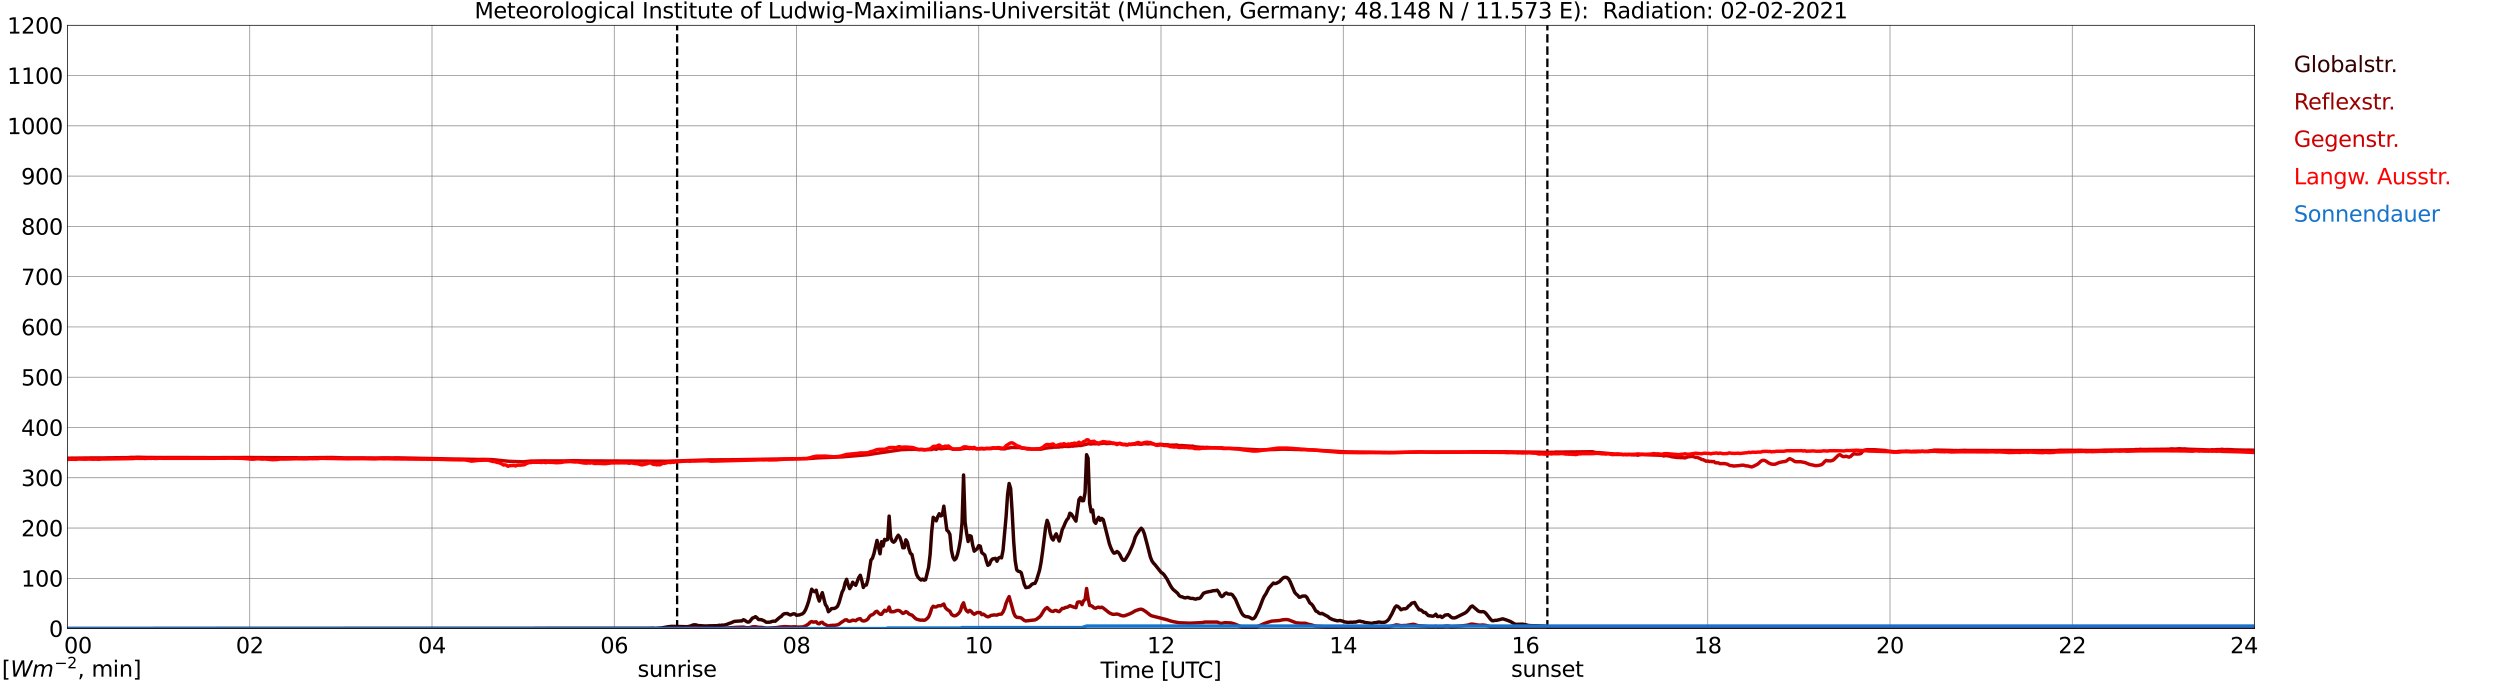 <?xml version="1.0" encoding="utf-8" standalone="no"?>
<!DOCTYPE svg PUBLIC "-//W3C//DTD SVG 1.1//EN"
  "http://www.w3.org/Graphics/SVG/1.1/DTD/svg11.dtd">
<svg xmlns:xlink="http://www.w3.org/1999/xlink" width="1085.4pt" height="296.64pt" viewBox="0 0 1085.4 296.64" xmlns="http://www.w3.org/2000/svg" version="1.1">
 <defs>
  <style type="text/css">*{stroke-linejoin: round; stroke-linecap: butt}</style>
 </defs>
 <g id="figure_1">
  <g id="patch_1">
   <path d="M 0 296.64 
L 1085.4 296.64 
L 1085.4 0 
L 0 0 
z
" style="fill: #ffffff"/>
  </g>
  <g id="axes_1">
   <g id="patch_2">
    <path d="M 29.306 272.909 
L 978.814 272.909 
L 978.814 10.976 
L 29.306 10.976 
z
" style="fill: #ffffff"/>
   </g>
   <g id="patch_3">
    <path d="M 978.814 272.909 
L 978.814 272.909 
L 978.814 10.976 
L 978.814 10.976 
z
" clip-path="url(#pd30914bd64)" style="fill: #d3d3d3; opacity: 0.25; stroke: #d3d3d3; stroke-linejoin: miter"/>
   </g>
   <g id="matplotlib.axis_1">
    <g id="xtick_1">
     <g id="line2d_1">
      <path d="M 29.306 272.909 
L 29.306 10.976 
" clip-path="url(#pd30914bd64)" style="fill: none; stroke: #808080; stroke-width: 0.3; stroke-linecap: square"/>
     </g>
     <g id="line2d_2"/>
     <g id="text_1">
      <!--    00 -->
      <g transform="translate(18.733 283.627) scale(0.095 -0.095)">
       <defs>
        <path id="DejaVuSans-20" transform="scale(0.016)"/>
        <path id="DejaVuSans-30" d="M 2034 4250 
Q 1547 4250 1301 3770 
Q 1056 3291 1056 2328 
Q 1056 1369 1301 889 
Q 1547 409 2034 409 
Q 2525 409 2770 889 
Q 3016 1369 3016 2328 
Q 3016 3291 2770 3770 
Q 2525 4250 2034 4250 
z
M 2034 4750 
Q 2819 4750 3233 4129 
Q 3647 3509 3647 2328 
Q 3647 1150 3233 529 
Q 2819 -91 2034 -91 
Q 1250 -91 836 529 
Q 422 1150 422 2328 
Q 422 3509 836 4129 
Q 1250 4750 2034 4750 
z
" transform="scale(0.016)"/>
       </defs>
       <use xlink:href="#DejaVuSans-20"/>
       <use xlink:href="#DejaVuSans-20" transform="translate(31.787 0)"/>
       <use xlink:href="#DejaVuSans-20" transform="translate(63.574 0)"/>
       <use xlink:href="#DejaVuSans-30" transform="translate(95.361 0)"/>
       <use xlink:href="#DejaVuSans-30" transform="translate(158.984 0)"/>
      </g>
     </g>
    </g>
    <g id="xtick_2">
     <g id="line2d_3">
      <path d="M 108.431 272.909 
L 108.431 10.976 
" clip-path="url(#pd30914bd64)" style="fill: none; stroke: #808080; stroke-width: 0.3; stroke-linecap: square"/>
     </g>
     <g id="line2d_4"/>
     <g id="text_2">
      <!-- 02 -->
      <g transform="translate(102.387 283.627) scale(0.095 -0.095)">
       <defs>
        <path id="DejaVuSans-32" d="M 1228 531 
L 3431 531 
L 3431 0 
L 469 0 
L 469 531 
Q 828 903 1448 1529 
Q 2069 2156 2228 2338 
Q 2531 2678 2651 2914 
Q 2772 3150 2772 3378 
Q 2772 3750 2511 3984 
Q 2250 4219 1831 4219 
Q 1534 4219 1204 4116 
Q 875 4013 500 3803 
L 500 4441 
Q 881 4594 1212 4672 
Q 1544 4750 1819 4750 
Q 2544 4750 2975 4387 
Q 3406 4025 3406 3419 
Q 3406 3131 3298 2873 
Q 3191 2616 2906 2266 
Q 2828 2175 2409 1742 
Q 1991 1309 1228 531 
z
" transform="scale(0.016)"/>
       </defs>
       <use xlink:href="#DejaVuSans-30"/>
       <use xlink:href="#DejaVuSans-32" transform="translate(63.623 0)"/>
      </g>
     </g>
    </g>
    <g id="xtick_3">
     <g id="line2d_5">
      <path d="M 187.557 272.909 
L 187.557 10.976 
" clip-path="url(#pd30914bd64)" style="fill: none; stroke: #808080; stroke-width: 0.3; stroke-linecap: square"/>
     </g>
     <g id="line2d_6"/>
     <g id="text_3">
      <!-- 04 -->
      <g transform="translate(181.513 283.627) scale(0.095 -0.095)">
       <defs>
        <path id="DejaVuSans-34" d="M 2419 4116 
L 825 1625 
L 2419 1625 
L 2419 4116 
z
M 2253 4666 
L 3047 4666 
L 3047 1625 
L 3713 1625 
L 3713 1100 
L 3047 1100 
L 3047 0 
L 2419 0 
L 2419 1100 
L 313 1100 
L 313 1709 
L 2253 4666 
z
" transform="scale(0.016)"/>
       </defs>
       <use xlink:href="#DejaVuSans-30"/>
       <use xlink:href="#DejaVuSans-34" transform="translate(63.623 0)"/>
      </g>
     </g>
    </g>
    <g id="xtick_4">
     <g id="line2d_7">
      <path d="M 266.683 272.909 
L 266.683 10.976 
" clip-path="url(#pd30914bd64)" style="fill: none; stroke: #808080; stroke-width: 0.3; stroke-linecap: square"/>
     </g>
     <g id="line2d_8"/>
     <g id="text_4">
      <!-- 06 -->
      <g transform="translate(260.638 283.627) scale(0.095 -0.095)">
       <defs>
        <path id="DejaVuSans-36" d="M 2113 2584 
Q 1688 2584 1439 2293 
Q 1191 2003 1191 1497 
Q 1191 994 1439 701 
Q 1688 409 2113 409 
Q 2538 409 2786 701 
Q 3034 994 3034 1497 
Q 3034 2003 2786 2293 
Q 2538 2584 2113 2584 
z
M 3366 4563 
L 3366 3988 
Q 3128 4100 2886 4159 
Q 2644 4219 2406 4219 
Q 1781 4219 1451 3797 
Q 1122 3375 1075 2522 
Q 1259 2794 1537 2939 
Q 1816 3084 2150 3084 
Q 2853 3084 3261 2657 
Q 3669 2231 3669 1497 
Q 3669 778 3244 343 
Q 2819 -91 2113 -91 
Q 1303 -91 875 529 
Q 447 1150 447 2328 
Q 447 3434 972 4092 
Q 1497 4750 2381 4750 
Q 2619 4750 2861 4703 
Q 3103 4656 3366 4563 
z
" transform="scale(0.016)"/>
       </defs>
       <use xlink:href="#DejaVuSans-30"/>
       <use xlink:href="#DejaVuSans-36" transform="translate(63.623 0)"/>
      </g>
     </g>
    </g>
    <g id="xtick_5">
     <g id="line2d_9">
      <path d="M 345.808 272.909 
L 345.808 10.976 
" clip-path="url(#pd30914bd64)" style="fill: none; stroke: #808080; stroke-width: 0.3; stroke-linecap: square"/>
     </g>
     <g id="line2d_10"/>
     <g id="text_5">
      <!-- 08 -->
      <g transform="translate(339.764 283.627) scale(0.095 -0.095)">
       <defs>
        <path id="DejaVuSans-38" d="M 2034 2216 
Q 1584 2216 1326 1975 
Q 1069 1734 1069 1313 
Q 1069 891 1326 650 
Q 1584 409 2034 409 
Q 2484 409 2743 651 
Q 3003 894 3003 1313 
Q 3003 1734 2745 1975 
Q 2488 2216 2034 2216 
z
M 1403 2484 
Q 997 2584 770 2862 
Q 544 3141 544 3541 
Q 544 4100 942 4425 
Q 1341 4750 2034 4750 
Q 2731 4750 3128 4425 
Q 3525 4100 3525 3541 
Q 3525 3141 3298 2862 
Q 3072 2584 2669 2484 
Q 3125 2378 3379 2068 
Q 3634 1759 3634 1313 
Q 3634 634 3220 271 
Q 2806 -91 2034 -91 
Q 1263 -91 848 271 
Q 434 634 434 1313 
Q 434 1759 690 2068 
Q 947 2378 1403 2484 
z
M 1172 3481 
Q 1172 3119 1398 2916 
Q 1625 2713 2034 2713 
Q 2441 2713 2670 2916 
Q 2900 3119 2900 3481 
Q 2900 3844 2670 4047 
Q 2441 4250 2034 4250 
Q 1625 4250 1398 4047 
Q 1172 3844 1172 3481 
z
" transform="scale(0.016)"/>
       </defs>
       <use xlink:href="#DejaVuSans-30"/>
       <use xlink:href="#DejaVuSans-38" transform="translate(63.623 0)"/>
      </g>
     </g>
    </g>
    <g id="xtick_6">
     <g id="line2d_11">
      <path d="M 424.934 272.909 
L 424.934 10.976 
" clip-path="url(#pd30914bd64)" style="fill: none; stroke: #808080; stroke-width: 0.3; stroke-linecap: square"/>
     </g>
     <g id="line2d_12"/>
     <g id="text_6">
      <!-- 10 -->
      <g transform="translate(418.89 283.627) scale(0.095 -0.095)">
       <defs>
        <path id="DejaVuSans-31" d="M 794 531 
L 1825 531 
L 1825 4091 
L 703 3866 
L 703 4441 
L 1819 4666 
L 2450 4666 
L 2450 531 
L 3481 531 
L 3481 0 
L 794 0 
L 794 531 
z
" transform="scale(0.016)"/>
       </defs>
       <use xlink:href="#DejaVuSans-31"/>
       <use xlink:href="#DejaVuSans-30" transform="translate(63.623 0)"/>
      </g>
     </g>
    </g>
    <g id="xtick_7">
     <g id="line2d_13">
      <path d="M 504.06 272.909 
L 504.06 10.976 
" clip-path="url(#pd30914bd64)" style="fill: none; stroke: #808080; stroke-width: 0.3; stroke-linecap: square"/>
     </g>
     <g id="line2d_14"/>
     <g id="text_7">
      <!-- 12 -->
      <g transform="translate(498.015 283.627) scale(0.095 -0.095)">
       <use xlink:href="#DejaVuSans-31"/>
       <use xlink:href="#DejaVuSans-32" transform="translate(63.623 0)"/>
      </g>
     </g>
    </g>
    <g id="xtick_8">
     <g id="line2d_15">
      <path d="M 583.185 272.909 
L 583.185 10.976 
" clip-path="url(#pd30914bd64)" style="fill: none; stroke: #808080; stroke-width: 0.3; stroke-linecap: square"/>
     </g>
     <g id="line2d_16"/>
     <g id="text_8">
      <!-- 14 -->
      <g transform="translate(577.141 283.627) scale(0.095 -0.095)">
       <use xlink:href="#DejaVuSans-31"/>
       <use xlink:href="#DejaVuSans-34" transform="translate(63.623 0)"/>
      </g>
     </g>
    </g>
    <g id="xtick_9">
     <g id="line2d_17">
      <path d="M 662.311 272.909 
L 662.311 10.976 
" clip-path="url(#pd30914bd64)" style="fill: none; stroke: #808080; stroke-width: 0.3; stroke-linecap: square"/>
     </g>
     <g id="line2d_18"/>
     <g id="text_9">
      <!-- 16 -->
      <g transform="translate(656.267 283.627) scale(0.095 -0.095)">
       <use xlink:href="#DejaVuSans-31"/>
       <use xlink:href="#DejaVuSans-36" transform="translate(63.623 0)"/>
      </g>
     </g>
    </g>
    <g id="xtick_10">
     <g id="line2d_19">
      <path d="M 741.437 272.909 
L 741.437 10.976 
" clip-path="url(#pd30914bd64)" style="fill: none; stroke: #808080; stroke-width: 0.3; stroke-linecap: square"/>
     </g>
     <g id="line2d_20"/>
     <g id="text_10">
      <!-- 18 -->
      <g transform="translate(735.392 283.627) scale(0.095 -0.095)">
       <use xlink:href="#DejaVuSans-31"/>
       <use xlink:href="#DejaVuSans-38" transform="translate(63.623 0)"/>
      </g>
     </g>
    </g>
    <g id="xtick_11">
     <g id="line2d_21">
      <path d="M 820.562 272.909 
L 820.562 10.976 
" clip-path="url(#pd30914bd64)" style="fill: none; stroke: #808080; stroke-width: 0.3; stroke-linecap: square"/>
     </g>
     <g id="line2d_22"/>
     <g id="text_11">
      <!-- 20 -->
      <g transform="translate(814.518 283.627) scale(0.095 -0.095)">
       <use xlink:href="#DejaVuSans-32"/>
       <use xlink:href="#DejaVuSans-30" transform="translate(63.623 0)"/>
      </g>
     </g>
    </g>
    <g id="xtick_12">
     <g id="line2d_23">
      <path d="M 899.688 272.909 
L 899.688 10.976 
" clip-path="url(#pd30914bd64)" style="fill: none; stroke: #808080; stroke-width: 0.3; stroke-linecap: square"/>
     </g>
     <g id="line2d_24"/>
     <g id="text_12">
      <!-- 22 -->
      <g transform="translate(893.644 283.627) scale(0.095 -0.095)">
       <use xlink:href="#DejaVuSans-32"/>
       <use xlink:href="#DejaVuSans-32" transform="translate(63.623 0)"/>
      </g>
     </g>
    </g>
    <g id="xtick_13">
     <g id="line2d_25">
      <path d="M 978.814 272.909 
L 978.814 10.976 
" clip-path="url(#pd30914bd64)" style="fill: none; stroke: #808080; stroke-width: 0.3; stroke-linecap: square"/>
     </g>
     <g id="line2d_26"/>
     <g id="text_13">
      <!-- 24    -->
      <g transform="translate(968.241 283.627) scale(0.095 -0.095)">
       <use xlink:href="#DejaVuSans-32"/>
       <use xlink:href="#DejaVuSans-34" transform="translate(63.623 0)"/>
       <use xlink:href="#DejaVuSans-20" transform="translate(127.246 0)"/>
       <use xlink:href="#DejaVuSans-20" transform="translate(159.033 0)"/>
       <use xlink:href="#DejaVuSans-20" transform="translate(190.82 0)"/>
      </g>
     </g>
    </g>
    <g id="text_14">
     <!-- Time [UTC] -->
     <g transform="translate(477.806 294.322) scale(0.095 -0.095)">
      <defs>
       <path id="DejaVuSans-54" d="M -19 4666 
L 3928 4666 
L 3928 4134 
L 2272 4134 
L 2272 0 
L 1638 0 
L 1638 4134 
L -19 4134 
L -19 4666 
z
" transform="scale(0.016)"/>
       <path id="DejaVuSans-69" d="M 603 3500 
L 1178 3500 
L 1178 0 
L 603 0 
L 603 3500 
z
M 603 4863 
L 1178 4863 
L 1178 4134 
L 603 4134 
L 603 4863 
z
" transform="scale(0.016)"/>
       <path id="DejaVuSans-6d" d="M 3328 2828 
Q 3544 3216 3844 3400 
Q 4144 3584 4550 3584 
Q 5097 3584 5394 3201 
Q 5691 2819 5691 2113 
L 5691 0 
L 5113 0 
L 5113 2094 
Q 5113 2597 4934 2840 
Q 4756 3084 4391 3084 
Q 3944 3084 3684 2787 
Q 3425 2491 3425 1978 
L 3425 0 
L 2847 0 
L 2847 2094 
Q 2847 2600 2669 2842 
Q 2491 3084 2119 3084 
Q 1678 3084 1418 2786 
Q 1159 2488 1159 1978 
L 1159 0 
L 581 0 
L 581 3500 
L 1159 3500 
L 1159 2956 
Q 1356 3278 1631 3431 
Q 1906 3584 2284 3584 
Q 2666 3584 2933 3390 
Q 3200 3197 3328 2828 
z
" transform="scale(0.016)"/>
       <path id="DejaVuSans-65" d="M 3597 1894 
L 3597 1613 
L 953 1613 
Q 991 1019 1311 708 
Q 1631 397 2203 397 
Q 2534 397 2845 478 
Q 3156 559 3463 722 
L 3463 178 
Q 3153 47 2828 -22 
Q 2503 -91 2169 -91 
Q 1331 -91 842 396 
Q 353 884 353 1716 
Q 353 2575 817 3079 
Q 1281 3584 2069 3584 
Q 2775 3584 3186 3129 
Q 3597 2675 3597 1894 
z
M 3022 2063 
Q 3016 2534 2758 2815 
Q 2500 3097 2075 3097 
Q 1594 3097 1305 2825 
Q 1016 2553 972 2059 
L 3022 2063 
z
" transform="scale(0.016)"/>
       <path id="DejaVuSans-5b" d="M 550 4863 
L 1875 4863 
L 1875 4416 
L 1125 4416 
L 1125 -397 
L 1875 -397 
L 1875 -844 
L 550 -844 
L 550 4863 
z
" transform="scale(0.016)"/>
       <path id="DejaVuSans-55" d="M 556 4666 
L 1191 4666 
L 1191 1831 
Q 1191 1081 1462 751 
Q 1734 422 2344 422 
Q 2950 422 3222 751 
Q 3494 1081 3494 1831 
L 3494 4666 
L 4128 4666 
L 4128 1753 
Q 4128 841 3676 375 
Q 3225 -91 2344 -91 
Q 1459 -91 1007 375 
Q 556 841 556 1753 
L 556 4666 
z
" transform="scale(0.016)"/>
       <path id="DejaVuSans-43" d="M 4122 4306 
L 4122 3641 
Q 3803 3938 3442 4084 
Q 3081 4231 2675 4231 
Q 1875 4231 1450 3742 
Q 1025 3253 1025 2328 
Q 1025 1406 1450 917 
Q 1875 428 2675 428 
Q 3081 428 3442 575 
Q 3803 722 4122 1019 
L 4122 359 
Q 3791 134 3420 21 
Q 3050 -91 2638 -91 
Q 1578 -91 968 557 
Q 359 1206 359 2328 
Q 359 3453 968 4101 
Q 1578 4750 2638 4750 
Q 3056 4750 3426 4639 
Q 3797 4528 4122 4306 
z
" transform="scale(0.016)"/>
       <path id="DejaVuSans-5d" d="M 1947 4863 
L 1947 -844 
L 622 -844 
L 622 -397 
L 1369 -397 
L 1369 4416 
L 622 4416 
L 622 4863 
L 1947 4863 
z
" transform="scale(0.016)"/>
      </defs>
      <use xlink:href="#DejaVuSans-54"/>
      <use xlink:href="#DejaVuSans-69" transform="translate(57.959 0)"/>
      <use xlink:href="#DejaVuSans-6d" transform="translate(85.742 0)"/>
      <use xlink:href="#DejaVuSans-65" transform="translate(183.154 0)"/>
      <use xlink:href="#DejaVuSans-20" transform="translate(244.678 0)"/>
      <use xlink:href="#DejaVuSans-5b" transform="translate(276.465 0)"/>
      <use xlink:href="#DejaVuSans-55" transform="translate(315.479 0)"/>
      <use xlink:href="#DejaVuSans-54" transform="translate(388.672 0)"/>
      <use xlink:href="#DejaVuSans-43" transform="translate(443.881 0)"/>
      <use xlink:href="#DejaVuSans-5d" transform="translate(513.705 0)"/>
     </g>
    </g>
   </g>
   <g id="matplotlib.axis_2">
    <g id="ytick_1">
     <g id="line2d_27">
      <path d="M 29.306 272.909 
L 978.814 272.909 
" clip-path="url(#pd30914bd64)" style="fill: none; stroke: #808080; stroke-width: 0.3; stroke-linecap: square"/>
     </g>
     <g id="line2d_28"/>
     <g id="text_15">
      <!-- 0 -->
      <g transform="translate(21.261 276.518) scale(0.095 -0.095)">
       <use xlink:href="#DejaVuSans-30"/>
      </g>
     </g>
    </g>
    <g id="ytick_2">
     <g id="line2d_29">
      <path d="M 29.306 251.081 
L 978.814 251.081 
" clip-path="url(#pd30914bd64)" style="fill: none; stroke: #808080; stroke-width: 0.3; stroke-linecap: square"/>
     </g>
     <g id="line2d_30"/>
     <g id="text_16">
      <!-- 100 -->
      <g transform="translate(9.173 254.69) scale(0.095 -0.095)">
       <use xlink:href="#DejaVuSans-31"/>
       <use xlink:href="#DejaVuSans-30" transform="translate(63.623 0)"/>
       <use xlink:href="#DejaVuSans-30" transform="translate(127.246 0)"/>
      </g>
     </g>
    </g>
    <g id="ytick_3">
     <g id="line2d_31">
      <path d="M 29.306 229.253 
L 978.814 229.253 
" clip-path="url(#pd30914bd64)" style="fill: none; stroke: #808080; stroke-width: 0.3; stroke-linecap: square"/>
     </g>
     <g id="line2d_32"/>
     <g id="text_17">
      <!-- 200 -->
      <g transform="translate(9.173 232.863) scale(0.095 -0.095)">
       <use xlink:href="#DejaVuSans-32"/>
       <use xlink:href="#DejaVuSans-30" transform="translate(63.623 0)"/>
       <use xlink:href="#DejaVuSans-30" transform="translate(127.246 0)"/>
      </g>
     </g>
    </g>
    <g id="ytick_4">
     <g id="line2d_33">
      <path d="M 29.306 207.426 
L 978.814 207.426 
" clip-path="url(#pd30914bd64)" style="fill: none; stroke: #808080; stroke-width: 0.3; stroke-linecap: square"/>
     </g>
     <g id="line2d_34"/>
     <g id="text_18">
      <!-- 300 -->
      <g transform="translate(9.173 211.035) scale(0.095 -0.095)">
       <defs>
        <path id="DejaVuSans-33" d="M 2597 2516 
Q 3050 2419 3304 2112 
Q 3559 1806 3559 1356 
Q 3559 666 3084 287 
Q 2609 -91 1734 -91 
Q 1441 -91 1130 -33 
Q 819 25 488 141 
L 488 750 
Q 750 597 1062 519 
Q 1375 441 1716 441 
Q 2309 441 2620 675 
Q 2931 909 2931 1356 
Q 2931 1769 2642 2001 
Q 2353 2234 1838 2234 
L 1294 2234 
L 1294 2753 
L 1863 2753 
Q 2328 2753 2575 2939 
Q 2822 3125 2822 3475 
Q 2822 3834 2567 4026 
Q 2313 4219 1838 4219 
Q 1578 4219 1281 4162 
Q 984 4106 628 3988 
L 628 4550 
Q 988 4650 1302 4700 
Q 1616 4750 1894 4750 
Q 2613 4750 3031 4423 
Q 3450 4097 3450 3541 
Q 3450 3153 3228 2886 
Q 3006 2619 2597 2516 
z
" transform="scale(0.016)"/>
       </defs>
       <use xlink:href="#DejaVuSans-33"/>
       <use xlink:href="#DejaVuSans-30" transform="translate(63.623 0)"/>
       <use xlink:href="#DejaVuSans-30" transform="translate(127.246 0)"/>
      </g>
     </g>
    </g>
    <g id="ytick_5">
     <g id="line2d_35">
      <path d="M 29.306 185.598 
L 978.814 185.598 
" clip-path="url(#pd30914bd64)" style="fill: none; stroke: #808080; stroke-width: 0.3; stroke-linecap: square"/>
     </g>
     <g id="line2d_36"/>
     <g id="text_19">
      <!-- 400 -->
      <g transform="translate(9.173 189.207) scale(0.095 -0.095)">
       <use xlink:href="#DejaVuSans-34"/>
       <use xlink:href="#DejaVuSans-30" transform="translate(63.623 0)"/>
       <use xlink:href="#DejaVuSans-30" transform="translate(127.246 0)"/>
      </g>
     </g>
    </g>
    <g id="ytick_6">
     <g id="line2d_37">
      <path d="M 29.306 163.77 
L 978.814 163.77 
" clip-path="url(#pd30914bd64)" style="fill: none; stroke: #808080; stroke-width: 0.3; stroke-linecap: square"/>
     </g>
     <g id="line2d_38"/>
     <g id="text_20">
      <!-- 500 -->
      <g transform="translate(9.173 167.379) scale(0.095 -0.095)">
       <defs>
        <path id="DejaVuSans-35" d="M 691 4666 
L 3169 4666 
L 3169 4134 
L 1269 4134 
L 1269 2991 
Q 1406 3038 1543 3061 
Q 1681 3084 1819 3084 
Q 2600 3084 3056 2656 
Q 3513 2228 3513 1497 
Q 3513 744 3044 326 
Q 2575 -91 1722 -91 
Q 1428 -91 1123 -41 
Q 819 9 494 109 
L 494 744 
Q 775 591 1075 516 
Q 1375 441 1709 441 
Q 2250 441 2565 725 
Q 2881 1009 2881 1497 
Q 2881 1984 2565 2268 
Q 2250 2553 1709 2553 
Q 1456 2553 1204 2497 
Q 953 2441 691 2322 
L 691 4666 
z
" transform="scale(0.016)"/>
       </defs>
       <use xlink:href="#DejaVuSans-35"/>
       <use xlink:href="#DejaVuSans-30" transform="translate(63.623 0)"/>
       <use xlink:href="#DejaVuSans-30" transform="translate(127.246 0)"/>
      </g>
     </g>
    </g>
    <g id="ytick_7">
     <g id="line2d_39">
      <path d="M 29.306 141.942 
L 978.814 141.942 
" clip-path="url(#pd30914bd64)" style="fill: none; stroke: #808080; stroke-width: 0.3; stroke-linecap: square"/>
     </g>
     <g id="line2d_40"/>
     <g id="text_21">
      <!-- 600 -->
      <g transform="translate(9.173 145.551) scale(0.095 -0.095)">
       <use xlink:href="#DejaVuSans-36"/>
       <use xlink:href="#DejaVuSans-30" transform="translate(63.623 0)"/>
       <use xlink:href="#DejaVuSans-30" transform="translate(127.246 0)"/>
      </g>
     </g>
    </g>
    <g id="ytick_8">
     <g id="line2d_41">
      <path d="M 29.306 120.114 
L 978.814 120.114 
" clip-path="url(#pd30914bd64)" style="fill: none; stroke: #808080; stroke-width: 0.3; stroke-linecap: square"/>
     </g>
     <g id="line2d_42"/>
     <g id="text_22">
      <!-- 700 -->
      <g transform="translate(9.173 123.724) scale(0.095 -0.095)">
       <defs>
        <path id="DejaVuSans-37" d="M 525 4666 
L 3525 4666 
L 3525 4397 
L 1831 0 
L 1172 0 
L 2766 4134 
L 525 4134 
L 525 4666 
z
" transform="scale(0.016)"/>
       </defs>
       <use xlink:href="#DejaVuSans-37"/>
       <use xlink:href="#DejaVuSans-30" transform="translate(63.623 0)"/>
       <use xlink:href="#DejaVuSans-30" transform="translate(127.246 0)"/>
      </g>
     </g>
    </g>
    <g id="ytick_9">
     <g id="line2d_43">
      <path d="M 29.306 98.287 
L 978.814 98.287 
" clip-path="url(#pd30914bd64)" style="fill: none; stroke: #808080; stroke-width: 0.3; stroke-linecap: square"/>
     </g>
     <g id="line2d_44"/>
     <g id="text_23">
      <!-- 800 -->
      <g transform="translate(9.173 101.896) scale(0.095 -0.095)">
       <use xlink:href="#DejaVuSans-38"/>
       <use xlink:href="#DejaVuSans-30" transform="translate(63.623 0)"/>
       <use xlink:href="#DejaVuSans-30" transform="translate(127.246 0)"/>
      </g>
     </g>
    </g>
    <g id="ytick_10">
     <g id="line2d_45">
      <path d="M 29.306 76.459 
L 978.814 76.459 
" clip-path="url(#pd30914bd64)" style="fill: none; stroke: #808080; stroke-width: 0.3; stroke-linecap: square"/>
     </g>
     <g id="line2d_46"/>
     <g id="text_24">
      <!-- 900 -->
      <g transform="translate(9.173 80.068) scale(0.095 -0.095)">
       <defs>
        <path id="DejaVuSans-39" d="M 703 97 
L 703 672 
Q 941 559 1184 500 
Q 1428 441 1663 441 
Q 2288 441 2617 861 
Q 2947 1281 2994 2138 
Q 2813 1869 2534 1725 
Q 2256 1581 1919 1581 
Q 1219 1581 811 2004 
Q 403 2428 403 3163 
Q 403 3881 828 4315 
Q 1253 4750 1959 4750 
Q 2769 4750 3195 4129 
Q 3622 3509 3622 2328 
Q 3622 1225 3098 567 
Q 2575 -91 1691 -91 
Q 1453 -91 1209 -44 
Q 966 3 703 97 
z
M 1959 2075 
Q 2384 2075 2632 2365 
Q 2881 2656 2881 3163 
Q 2881 3666 2632 3958 
Q 2384 4250 1959 4250 
Q 1534 4250 1286 3958 
Q 1038 3666 1038 3163 
Q 1038 2656 1286 2365 
Q 1534 2075 1959 2075 
z
" transform="scale(0.016)"/>
       </defs>
       <use xlink:href="#DejaVuSans-39"/>
       <use xlink:href="#DejaVuSans-30" transform="translate(63.623 0)"/>
       <use xlink:href="#DejaVuSans-30" transform="translate(127.246 0)"/>
      </g>
     </g>
    </g>
    <g id="ytick_11">
     <g id="line2d_47">
      <path d="M 29.306 54.631 
L 978.814 54.631 
" clip-path="url(#pd30914bd64)" style="fill: none; stroke: #808080; stroke-width: 0.3; stroke-linecap: square"/>
     </g>
     <g id="line2d_48"/>
     <g id="text_25">
      <!-- 1000 -->
      <g transform="translate(3.128 58.24) scale(0.095 -0.095)">
       <use xlink:href="#DejaVuSans-31"/>
       <use xlink:href="#DejaVuSans-30" transform="translate(63.623 0)"/>
       <use xlink:href="#DejaVuSans-30" transform="translate(127.246 0)"/>
       <use xlink:href="#DejaVuSans-30" transform="translate(190.869 0)"/>
      </g>
     </g>
    </g>
    <g id="ytick_12">
     <g id="line2d_49">
      <path d="M 29.306 32.803 
L 978.814 32.803 
" clip-path="url(#pd30914bd64)" style="fill: none; stroke: #808080; stroke-width: 0.3; stroke-linecap: square"/>
     </g>
     <g id="line2d_50"/>
     <g id="text_26">
      <!-- 1100 -->
      <g transform="translate(3.128 36.413) scale(0.095 -0.095)">
       <use xlink:href="#DejaVuSans-31"/>
       <use xlink:href="#DejaVuSans-31" transform="translate(63.623 0)"/>
       <use xlink:href="#DejaVuSans-30" transform="translate(127.246 0)"/>
       <use xlink:href="#DejaVuSans-30" transform="translate(190.869 0)"/>
      </g>
     </g>
    </g>
    <g id="ytick_13">
     <g id="line2d_51">
      <path d="M 29.306 10.976 
L 978.814 10.976 
" clip-path="url(#pd30914bd64)" style="fill: none; stroke: #808080; stroke-width: 0.3; stroke-linecap: square"/>
     </g>
     <g id="line2d_52"/>
     <g id="text_27">
      <!-- 1200 -->
      <g transform="translate(3.128 14.585) scale(0.095 -0.095)">
       <use xlink:href="#DejaVuSans-31"/>
       <use xlink:href="#DejaVuSans-32" transform="translate(63.623 0)"/>
       <use xlink:href="#DejaVuSans-30" transform="translate(127.246 0)"/>
       <use xlink:href="#DejaVuSans-30" transform="translate(190.869 0)"/>
      </g>
     </g>
    </g>
   </g>
   <g id="line2d_53">
    <path d="M 293.981 272.909 
L 293.981 10.976 
" clip-path="url(#pd30914bd64)" style="fill: none; stroke-dasharray: 3.7,1.6; stroke-dashoffset: 0; stroke: #000000"/>
   </g>
   <g id="line2d_54">
    <path d="M 671.806 272.909 
L 671.806 10.976 
" clip-path="url(#pd30914bd64)" style="fill: none; stroke-dasharray: 3.7,1.6; stroke-dashoffset: 0; stroke: #000000"/>
   </g>
   <g id="line2d_55">
    <path d="M 29.306 272.909 
L 281.189 272.821 
L 283.827 272.758 
L 284.486 272.883 
L 287.124 272.634 
L 289.761 272.16 
L 291.08 271.972 
L 292.399 271.953 
L 298.333 272.097 
L 299.652 271.85 
L 300.971 271.311 
L 301.63 271.25 
L 302.289 271.333 
L 302.949 271.579 
L 306.246 271.787 
L 308.224 271.704 
L 311.521 271.643 
L 312.18 271.457 
L 312.839 271.56 
L 313.499 271.374 
L 314.158 271.457 
L 315.477 271.106 
L 316.796 270.589 
L 317.455 270.381 
L 318.774 269.783 
L 321.411 269.595 
L 322.071 269.595 
L 322.73 269.058 
L 323.39 269.307 
L 324.049 269.825 
L 324.708 270.113 
L 325.368 269.969 
L 326.686 268.336 
L 327.346 268.148 
L 328.005 267.736 
L 328.665 268.253 
L 329.324 268.956 
L 330.643 269.058 
L 331.961 269.659 
L 332.621 270.154 
L 333.94 270.134 
L 334.599 270.03 
L 335.258 269.783 
L 335.918 269.678 
L 336.577 269.72 
L 338.555 268.004 
L 339.215 267.611 
L 339.874 266.825 
L 340.533 266.454 
L 341.852 266.352 
L 342.512 266.764 
L 343.171 267.013 
L 344.49 266.474 
L 345.149 266.557 
L 345.808 267.135 
L 347.127 266.95 
L 348.446 266.474 
L 349.105 265.834 
L 349.765 264.678 
L 350.424 263.023 
L 351.083 261.039 
L 352.402 255.809 
L 353.062 256.573 
L 353.721 256.924 
L 354.38 256.243 
L 355.04 259.096 
L 355.699 260.956 
L 356.359 258.889 
L 357.018 257.317 
L 358.337 262.464 
L 358.996 263.416 
L 359.655 265.586 
L 360.315 265.007 
L 360.974 264.243 
L 362.293 264.138 
L 362.952 263.828 
L 363.612 263.23 
L 364.271 261.678 
L 365.59 257.112 
L 366.249 255.831 
L 366.909 253.102 
L 367.568 251.509 
L 368.227 253.927 
L 368.887 255.56 
L 369.546 254.486 
L 370.206 252.771 
L 370.865 253.576 
L 371.524 254.115 
L 372.843 250.725 
L 373.502 249.752 
L 374.162 251.985 
L 374.821 255.065 
L 375.481 254.01 
L 376.14 253.991 
L 376.799 251.655 
L 378.118 243.16 
L 378.777 242.374 
L 379.437 240.348 
L 380.756 234.623 
L 382.074 240.431 
L 382.734 235.18 
L 383.393 237.02 
L 384.053 234.167 
L 384.712 234.498 
L 385.371 234.23 
L 386.031 224.08 
L 386.69 233.237 
L 387.349 234.994 
L 388.009 235.407 
L 388.668 234.808 
L 389.328 233.342 
L 389.987 232.368 
L 390.646 233.176 
L 391.306 235.077 
L 391.965 237.825 
L 392.624 237.805 
L 393.284 234.374 
L 393.943 235.387 
L 394.603 238.218 
L 395.262 240.224 
L 395.921 240.741 
L 397.24 246.672 
L 397.899 249.339 
L 398.559 250.601 
L 399.218 251.304 
L 399.878 251.841 
L 400.537 251.406 
L 401.196 251.902 
L 401.856 251.675 
L 403.175 246.281 
L 403.834 240.617 
L 404.493 230.901 
L 405.153 224.597 
L 405.812 225.217 
L 406.471 226.128 
L 407.131 224.307 
L 407.79 223.026 
L 408.45 223.997 
L 409.109 223.646 
L 409.768 219.76 
L 411.087 230.179 
L 411.746 230.716 
L 412.406 232.017 
L 413.065 238.879 
L 413.725 241.918 
L 414.384 243.096 
L 415.043 242.54 
L 415.703 240.761 
L 416.362 237.825 
L 417.022 234.064 
L 417.681 226.911 
L 418.34 206.221 
L 419 226.623 
L 419.659 231.438 
L 420.318 235.097 
L 420.978 232.534 
L 421.637 232.844 
L 422.297 236.69 
L 422.956 239.294 
L 424.275 238.198 
L 424.934 236.895 
L 425.593 237.122 
L 426.253 239.934 
L 427.572 240.988 
L 428.231 243.553 
L 428.89 245.432 
L 429.55 245.061 
L 430.209 243.47 
L 430.869 242.684 
L 432.187 242.415 
L 432.847 243.675 
L 433.506 242.311 
L 434.165 241.959 
L 434.825 242.208 
L 435.484 238.879 
L 436.803 224.307 
L 437.462 214.572 
L 438.122 209.92 
L 438.781 212.092 
L 439.44 222.345 
L 440.1 235.055 
L 440.759 243.47 
L 441.419 247.416 
L 442.078 248.036 
L 442.737 248.141 
L 443.397 248.678 
L 444.716 253.783 
L 445.375 255.128 
L 446.694 254.899 
L 447.353 254.362 
L 448.012 253.659 
L 448.672 253.371 
L 449.331 253.288 
L 449.991 251.943 
L 451.309 247.665 
L 451.969 244.255 
L 452.628 239.624 
L 453.947 229.042 
L 454.606 225.92 
L 455.266 227.636 
L 455.925 231.377 
L 456.584 233.63 
L 457.244 234.457 
L 457.903 232.885 
L 458.563 231.77 
L 459.881 234.911 
L 460.541 232.617 
L 461.2 229.869 
L 461.859 228.585 
L 462.519 226.933 
L 463.178 225.671 
L 463.838 224.927 
L 464.497 222.818 
L 465.156 223.211 
L 466.475 225.237 
L 467.134 226.25 
L 468.453 216.888 
L 469.113 215.978 
L 469.772 217.403 
L 470.431 217.383 
L 471.091 213.891 
L 471.75 197.415 
L 472.409 198.945 
L 473.069 218.499 
L 473.728 222.22 
L 474.388 221.393 
L 475.047 226.396 
L 475.706 227.201 
L 476.366 225.652 
L 477.025 224.597 
L 477.685 225.898 
L 478.344 225.073 
L 479.003 225.652 
L 481.641 236.09 
L 482.3 237.867 
L 482.96 239.272 
L 483.619 240.163 
L 484.278 240.038 
L 484.938 239.438 
L 485.597 239.914 
L 486.256 240.885 
L 486.916 242.311 
L 487.575 243.16 
L 488.235 243.282 
L 488.894 242.394 
L 490.213 240.121 
L 491.532 237.164 
L 492.191 235.47 
L 492.85 233.278 
L 493.51 232.017 
L 494.828 230.054 
L 495.488 229.33 
L 496.147 230.033 
L 496.807 231.665 
L 498.125 236.649 
L 499.444 241.837 
L 500.103 243.47 
L 500.763 244.441 
L 501.422 245.122 
L 504.06 248.451 
L 504.719 248.905 
L 505.379 249.525 
L 506.697 251.448 
L 508.016 253.991 
L 508.675 255.086 
L 509.335 255.933 
L 510.654 257.029 
L 511.313 257.627 
L 511.972 258.599 
L 512.632 259.013 
L 513.291 259.138 
L 513.95 259.448 
L 514.61 259.592 
L 515.269 259.406 
L 515.929 259.406 
L 516.588 259.694 
L 517.247 259.819 
L 517.907 259.799 
L 518.566 260.026 
L 519.226 260.129 
L 519.885 259.819 
L 520.544 259.882 
L 521.204 259.489 
L 522.522 257.546 
L 523.841 257.09 
L 525.16 256.822 
L 525.819 256.739 
L 526.479 256.492 
L 527.797 256.409 
L 528.457 256.243 
L 529.116 257.029 
L 529.776 258.413 
L 530.435 259.033 
L 531.094 258.662 
L 531.754 257.773 
L 532.413 257.442 
L 533.073 257.856 
L 533.732 257.959 
L 534.391 257.917 
L 535.051 258.227 
L 536.369 260.15 
L 537.688 263.209 
L 539.007 266.061 
L 539.666 266.991 
L 540.326 267.467 
L 540.985 267.736 
L 541.644 267.757 
L 542.304 267.943 
L 543.623 268.665 
L 544.282 268.563 
L 544.941 267.88 
L 546.26 265.256 
L 546.919 263.726 
L 548.238 260.253 
L 548.898 258.828 
L 549.557 257.898 
L 550.876 255.313 
L 552.854 253.142 
L 553.513 253.371 
L 554.173 253.246 
L 555.491 252.522 
L 556.81 251.138 
L 557.47 250.703 
L 558.129 250.642 
L 558.788 250.765 
L 559.448 251.365 
L 560.107 252.461 
L 562.085 257.154 
L 562.745 257.937 
L 563.404 258.454 
L 564.063 259.301 
L 564.723 259.199 
L 565.382 258.806 
L 566.701 258.764 
L 567.36 259.323 
L 568.679 261.783 
L 569.338 262.218 
L 569.998 263.003 
L 571.317 265.317 
L 571.976 265.566 
L 572.635 266.205 
L 573.295 266.474 
L 573.954 266.31 
L 576.592 267.716 
L 577.251 268.356 
L 578.57 268.975 
L 580.548 269.534 
L 581.867 269.39 
L 583.185 269.761 
L 583.845 270.052 
L 584.504 270.093 
L 585.164 270.257 
L 586.482 270.113 
L 587.142 270.196 
L 587.801 270.071 
L 588.46 270.113 
L 589.779 269.72 
L 590.439 269.659 
L 591.098 269.886 
L 591.757 269.927 
L 592.417 270.196 
L 595.714 270.671 
L 596.373 270.403 
L 597.692 270.279 
L 598.351 270.071 
L 599.011 270.071 
L 599.67 270.215 
L 600.989 270.196 
L 601.648 269.969 
L 602.307 269.512 
L 602.967 268.873 
L 604.286 266.537 
L 605.604 263.746 
L 606.264 263.064 
L 606.923 263.313 
L 607.582 263.911 
L 608.242 264.739 
L 608.901 264.448 
L 609.561 264.304 
L 610.22 264.326 
L 610.879 263.953 
L 611.539 263.126 
L 612.198 262.713 
L 612.858 261.908 
L 614.176 261.556 
L 614.836 262.837 
L 616.154 264.758 
L 616.814 264.8 
L 617.473 265.256 
L 618.133 265.896 
L 618.792 265.917 
L 620.111 267.26 
L 622.089 267.55 
L 622.748 267.26 
L 623.408 266.662 
L 624.067 267.694 
L 624.726 267.653 
L 625.386 267.487 
L 626.045 268.067 
L 626.705 267.653 
L 627.364 267.055 
L 628.683 266.867 
L 629.342 267.301 
L 630.001 267.943 
L 630.661 268.253 
L 631.32 268.273 
L 631.98 268.17 
L 633.958 267.177 
L 635.936 266.205 
L 636.595 265.771 
L 637.255 265.11 
L 638.573 263.416 
L 639.233 263.084 
L 640.552 264.202 
L 641.87 265.339 
L 642.53 265.566 
L 643.189 265.607 
L 643.848 265.524 
L 644.508 265.751 
L 645.167 266.352 
L 647.145 268.873 
L 647.805 269.473 
L 648.464 269.493 
L 649.123 269.307 
L 649.783 269.327 
L 652.42 268.665 
L 653.739 269.058 
L 655.717 269.803 
L 657.695 270.96 
L 658.355 271.064 
L 660.992 270.981 
L 662.311 271.208 
L 663.63 271.56 
L 664.949 271.643 
L 668.246 271.726 
L 669.564 271.828 
L 670.224 271.809 
L 674.18 272.387 
L 679.455 272.634 
L 680.774 272.78 
L 684.071 272.909 
L 700.555 272.909 
L 978.154 272.909 
L 978.154 272.909 
" clip-path="url(#pd30914bd64)" style="fill: none; stroke: #330000; stroke-width: 1.5; stroke-linecap: square"/>
   </g>
   <g id="line2d_56">
    <path d="M 29.306 272.909 
L 289.761 272.856 
L 291.08 272.712 
L 291.739 272.815 
L 293.058 272.712 
L 294.377 272.691 
L 296.355 272.795 
L 298.333 272.651 
L 300.311 272.629 
L 300.971 272.527 
L 305.586 272.732 
L 308.224 272.732 
L 310.861 272.837 
L 312.18 272.795 
L 314.158 272.773 
L 315.477 272.651 
L 319.433 272.381 
L 322.73 272.258 
L 324.049 272.527 
L 325.368 272.527 
L 326.686 272.134 
L 328.005 272.092 
L 329.324 272.361 
L 330.643 272.381 
L 332.621 272.691 
L 333.94 272.671 
L 337.236 272.464 
L 338.555 272.237 
L 340.533 272.051 
L 341.852 272.092 
L 343.171 272.195 
L 345.149 272.112 
L 346.468 272.258 
L 348.446 272.195 
L 349.765 271.741 
L 351.083 270.872 
L 351.743 270.15 
L 352.402 269.84 
L 353.062 270.108 
L 354.38 269.962 
L 355.04 270.706 
L 355.699 270.831 
L 356.359 270.252 
L 357.018 270.169 
L 357.677 270.853 
L 359.655 271.824 
L 360.315 271.597 
L 361.634 271.473 
L 362.293 271.492 
L 363.612 271.287 
L 364.271 270.997 
L 364.93 270.46 
L 366.909 269.157 
L 367.568 269.074 
L 368.227 269.632 
L 368.887 269.735 
L 369.546 269.55 
L 370.206 269.22 
L 371.524 269.488 
L 372.184 268.971 
L 372.843 268.722 
L 373.502 268.598 
L 374.162 269.405 
L 374.821 269.611 
L 375.481 269.53 
L 376.14 269.261 
L 376.799 268.744 
L 377.459 267.731 
L 378.118 267.07 
L 378.777 266.882 
L 379.437 266.408 
L 380.096 265.623 
L 380.756 265.396 
L 381.415 266.14 
L 382.074 266.677 
L 382.734 266.697 
L 384.053 264.939 
L 384.712 265.354 
L 385.371 264.92 
L 386.031 263.534 
L 386.69 265.581 
L 388.009 265.601 
L 389.328 265.064 
L 389.987 265.003 
L 390.646 265.208 
L 391.965 266.326 
L 392.624 266.099 
L 393.284 265.518 
L 393.943 265.869 
L 394.603 266.533 
L 395.262 266.863 
L 395.921 267.028 
L 397.24 268.329 
L 397.899 268.805 
L 399.218 269.178 
L 399.878 269.281 
L 400.537 269.198 
L 401.196 269.322 
L 401.856 269.074 
L 402.515 268.537 
L 403.175 267.814 
L 403.834 266.284 
L 404.493 264.154 
L 405.153 263.204 
L 405.812 263.534 
L 406.471 263.492 
L 407.131 263.08 
L 407.79 262.977 
L 408.45 263.019 
L 409.768 262.252 
L 410.428 263.824 
L 411.087 264.505 
L 412.406 265.396 
L 413.065 266.677 
L 413.725 267.172 
L 414.384 267.399 
L 415.043 267.214 
L 415.703 266.76 
L 416.362 266.14 
L 417.022 265.127 
L 417.681 262.872 
L 418.34 261.716 
L 419 264.093 
L 419.659 265.188 
L 420.318 265.706 
L 420.978 265.003 
L 421.637 265.415 
L 422.297 266.221 
L 422.956 266.677 
L 424.275 265.933 
L 425.593 265.952 
L 426.253 266.863 
L 426.912 266.614 
L 428.231 267.565 
L 428.89 267.814 
L 429.55 267.607 
L 430.209 267.214 
L 431.528 266.987 
L 432.847 267.07 
L 433.506 266.738 
L 434.825 266.614 
L 435.484 265.706 
L 436.144 264.217 
L 436.803 261.881 
L 437.462 260.29 
L 438.122 259.009 
L 439.44 263.68 
L 440.1 266.099 
L 440.759 267.482 
L 441.419 268 
L 442.737 268.124 
L 443.397 268.31 
L 444.716 269.364 
L 445.375 269.591 
L 449.331 269.137 
L 449.991 268.847 
L 451.309 267.856 
L 451.969 267.131 
L 453.287 264.961 
L 453.947 264.217 
L 454.606 263.763 
L 455.925 265.044 
L 456.584 265.374 
L 457.244 265.479 
L 457.903 265.064 
L 458.563 265.022 
L 459.222 265.415 
L 459.881 265.54 
L 461.2 264.134 
L 461.859 264.154 
L 462.519 263.741 
L 463.178 263.68 
L 463.838 263.412 
L 464.497 262.955 
L 465.816 263.453 
L 467.134 263.844 
L 467.794 261.489 
L 468.453 261.303 
L 469.113 261.364 
L 469.772 262.521 
L 470.431 260.827 
L 471.091 260.29 
L 471.75 255.495 
L 472.409 259.814 
L 473.069 262.894 
L 473.728 262.955 
L 474.388 263.348 
L 475.047 263.949 
L 475.706 264.073 
L 476.366 263.721 
L 477.025 263.617 
L 477.685 263.824 
L 478.344 263.617 
L 479.003 263.99 
L 481.641 266.077 
L 482.96 266.677 
L 483.619 266.738 
L 484.938 266.572 
L 485.597 266.738 
L 486.916 267.275 
L 487.575 267.38 
L 488.235 267.338 
L 490.213 266.614 
L 491.532 265.994 
L 492.85 265.208 
L 494.169 264.734 
L 494.828 264.547 
L 495.488 264.485 
L 496.147 264.693 
L 497.466 265.54 
L 499.444 267.09 
L 500.103 267.399 
L 503.4 268.227 
L 506.697 269.074 
L 508.016 269.55 
L 509.335 269.881 
L 511.972 270.377 
L 516.588 270.562 
L 521.863 270.313 
L 523.182 270.067 
L 528.457 270.067 
L 529.776 270.604 
L 530.435 270.626 
L 531.754 270.335 
L 534.391 270.46 
L 535.71 270.789 
L 537.029 271.307 
L 538.348 271.885 
L 539.666 272.3 
L 540.985 272.422 
L 542.304 272.485 
L 544.282 272.568 
L 545.601 272.175 
L 546.919 271.597 
L 548.898 270.706 
L 550.216 270.233 
L 552.195 269.652 
L 555.491 269.405 
L 556.81 269.095 
L 558.129 268.991 
L 558.788 268.991 
L 559.448 269.115 
L 562.745 270.396 
L 564.723 270.584 
L 566.701 270.584 
L 568.02 271.016 
L 569.338 271.307 
L 570.657 271.678 
L 571.317 271.865 
L 574.613 272.071 
L 575.932 272.195 
L 577.91 272.464 
L 581.207 272.3 
L 583.845 272.422 
L 584.504 272.361 
L 585.823 272.381 
L 588.46 272.464 
L 589.779 272.381 
L 591.098 272.278 
L 595.054 272.422 
L 596.373 272.278 
L 598.351 272.237 
L 599.67 272.258 
L 600.329 272.381 
L 602.967 272.195 
L 606.264 271.265 
L 607.582 271.492 
L 608.242 271.658 
L 609.561 271.555 
L 610.22 271.575 
L 613.517 271.038 
L 614.176 271.141 
L 615.495 271.597 
L 620.77 272.092 
L 621.429 272.029 
L 622.089 272.092 
L 623.408 271.948 
L 624.067 272.112 
L 625.386 272.051 
L 626.045 272.112 
L 628.023 271.782 
L 628.683 271.802 
L 630.001 272.112 
L 632.639 271.927 
L 635.276 271.678 
L 637.255 271.39 
L 638.573 270.997 
L 639.233 270.955 
L 640.552 271.182 
L 641.87 271.39 
L 643.189 271.39 
L 643.848 271.326 
L 645.167 271.534 
L 647.145 272.154 
L 648.464 272.195 
L 649.783 272.134 
L 653.739 272.112 
L 655.717 272.319 
L 658.355 272.568 
L 661.652 272.568 
L 663.63 272.61 
L 664.949 272.527 
L 665.608 272.422 
L 666.267 272.505 
L 667.586 272.339 
L 669.564 272.278 
L 670.224 272.195 
L 671.542 272.217 
L 672.202 272.237 
L 672.861 272.909 
L 978.154 272.909 
L 978.154 272.909 
" clip-path="url(#pd30914bd64)" style="fill: none; stroke: #990000; stroke-width: 1.5; stroke-linecap: square"/>
   </g>
   <g id="line2d_57">
    <path d="M 29.306 198.935 
L 30.625 198.917 
L 34.581 198.878 
L 40.515 198.806 
L 41.834 198.814 
L 44.472 198.821 
L 46.45 198.773 
L 55.681 198.681 
L 57 198.563 
L 58.319 198.581 
L 59.637 198.507 
L 63.594 198.607 
L 71.506 198.655 
L 75.462 198.629 
L 92.606 198.694 
L 109.091 198.64 
L 111.069 198.67 
L 126.894 198.732 
L 132.829 198.756 
L 136.125 198.708 
L 144.038 198.622 
L 149.972 198.793 
L 156.566 198.782 
L 163.16 198.841 
L 166.457 198.777 
L 170.413 198.804 
L 172.391 198.777 
L 198.107 199.303 
L 199.426 199.306 
L 207.339 199.469 
L 210.635 199.458 
L 213.932 199.561 
L 218.548 200.046 
L 221.186 200.297 
L 227.12 200.495 
L 229.098 200.31 
L 230.417 200.183 
L 236.351 200.096 
L 238.989 200.129 
L 241.626 200.107 
L 244.264 200.122 
L 249.539 199.995 
L 253.495 200.091 
L 289.761 200.255 
L 292.399 200.15 
L 294.377 200.104 
L 308.224 199.653 
L 315.477 199.626 
L 319.433 199.585 
L 351.743 199.059 
L 355.04 198.788 
L 365.59 198.367 
L 375.481 197.52 
L 376.799 197.411 
L 378.118 197.206 
L 380.756 196.784 
L 391.306 195.233 
L 392.624 195.18 
L 395.262 195.075 
L 395.921 195.134 
L 396.581 195.043 
L 397.899 195.11 
L 401.196 195.239 
L 404.493 195.167 
L 405.153 194.92 
L 405.812 194.885 
L 406.471 195.091 
L 407.131 194.779 
L 407.79 194.652 
L 408.45 194.877 
L 409.768 194.741 
L 410.428 194.606 
L 411.087 194.637 
L 411.746 194.501 
L 412.406 194.709 
L 413.065 194.781 
L 413.725 195.049 
L 416.362 194.988 
L 417.022 194.984 
L 419.659 194.582 
L 420.978 194.741 
L 421.637 194.615 
L 422.297 194.794 
L 422.956 194.58 
L 423.615 194.837 
L 424.275 194.89 
L 424.934 194.794 
L 425.593 194.885 
L 426.253 194.755 
L 426.912 194.907 
L 428.231 194.669 
L 430.209 194.783 
L 431.528 194.482 
L 432.847 194.617 
L 433.506 194.576 
L 434.825 194.89 
L 435.484 194.84 
L 436.144 194.905 
L 437.462 194.495 
L 438.122 194.512 
L 438.781 194.283 
L 442.737 194.298 
L 443.397 194.486 
L 444.716 194.554 
L 446.034 194.733 
L 446.694 194.735 
L 447.353 194.925 
L 450.65 195.01 
L 451.969 195.014 
L 453.947 194.571 
L 455.925 194.32 
L 456.584 194.307 
L 457.244 194.161 
L 459.881 194.087 
L 460.541 193.899 
L 461.2 193.975 
L 461.859 193.764 
L 463.838 193.838 
L 464.497 193.807 
L 465.156 193.65 
L 465.816 193.733 
L 466.475 193.558 
L 467.134 193.569 
L 468.453 193.386 
L 469.113 193.432 
L 471.75 192.855 
L 472.409 192.631 
L 473.728 192.79 
L 474.388 192.657 
L 475.706 192.679 
L 476.366 192.618 
L 477.025 192.814 
L 477.685 192.556 
L 478.344 192.548 
L 479.003 192.415 
L 479.663 192.436 
L 480.322 192.607 
L 480.981 192.517 
L 481.641 192.541 
L 482.3 192.375 
L 482.96 192.537 
L 485.597 192.591 
L 486.256 192.524 
L 487.575 192.956 
L 488.235 192.882 
L 489.553 193.078 
L 490.213 192.851 
L 490.872 193.024 
L 492.191 192.818 
L 492.85 192.853 
L 493.51 192.692 
L 495.488 192.893 
L 496.807 192.604 
L 498.785 192.729 
L 499.444 192.53 
L 500.103 192.722 
L 500.763 192.762 
L 501.422 193.017 
L 502.741 193.01 
L 503.4 192.89 
L 504.06 192.884 
L 505.379 193.085 
L 506.697 193.087 
L 507.357 193.135 
L 508.016 193.338 
L 508.675 193.244 
L 509.994 193.27 
L 510.654 193.189 
L 511.313 193.272 
L 511.972 193.53 
L 512.632 193.414 
L 515.269 193.593 
L 517.247 193.726 
L 517.907 193.685 
L 518.566 193.945 
L 521.204 194.215 
L 522.522 194.222 
L 523.182 194.314 
L 523.841 194.209 
L 525.16 194.342 
L 527.138 194.399 
L 529.776 194.466 
L 530.435 194.412 
L 531.754 194.65 
L 537.688 194.765 
L 539.666 194.944 
L 541.644 195.043 
L 546.919 195.315 
L 553.513 195.158 
L 556.151 195.03 
L 558.129 195.038 
L 560.766 195.069 
L 562.085 195.136 
L 563.404 195.134 
L 565.382 195.263 
L 566.042 195.171 
L 568.02 195.307 
L 569.338 195.307 
L 571.317 195.449 
L 584.504 196.186 
L 605.604 196.44 
L 614.176 196.289 
L 616.814 196.258 
L 636.595 196.224 
L 638.573 196.162 
L 644.508 196.13 
L 650.442 196.158 
L 653.739 196.156 
L 668.246 196.32 
L 669.564 196.383 
L 672.202 196.385 
L 674.839 196.339 
L 675.499 196.245 
L 676.817 196.276 
L 691.324 196.114 
L 692.643 196.431 
L 693.302 196.531 
L 694.621 196.54 
L 699.236 196.953 
L 700.555 197.075 
L 701.215 197.304 
L 703.193 197.302 
L 705.83 197.367 
L 706.49 197.308 
L 708.468 197.468 
L 710.446 197.485 
L 711.105 197.649 
L 711.765 197.439 
L 713.083 197.35 
L 715.062 197.45 
L 720.337 197.636 
L 721.655 197.699 
L 722.315 197.978 
L 722.974 197.769 
L 724.952 198.035 
L 725.612 198.262 
L 728.249 198.646 
L 728.909 198.577 
L 729.568 198.71 
L 730.227 198.657 
L 731.546 198.81 
L 732.865 198.319 
L 734.843 198.131 
L 736.162 198.603 
L 736.821 198.539 
L 738.14 199.124 
L 738.799 199.485 
L 739.459 199.585 
L 740.777 200.27 
L 741.437 200.135 
L 742.096 200.375 
L 742.756 200.316 
L 743.415 200.449 
L 744.074 200.362 
L 744.734 200.916 
L 746.052 200.956 
L 746.712 201.309 
L 748.69 201.253 
L 750.009 201.547 
L 750.668 201.938 
L 751.327 202.154 
L 751.987 202.174 
L 752.646 202.344 
L 754.624 202.176 
L 756.602 201.942 
L 757.262 202.025 
L 757.921 202.265 
L 758.581 202.255 
L 760.559 202.735 
L 761.878 202.156 
L 763.196 201.451 
L 764.515 200.214 
L 765.174 199.899 
L 765.834 199.853 
L 766.493 200.083 
L 767.153 200.465 
L 767.812 200.975 
L 769.131 201.508 
L 770.449 201.582 
L 771.109 201.39 
L 772.428 200.816 
L 773.746 200.521 
L 775.065 200.349 
L 775.725 200.056 
L 776.384 199.474 
L 777.043 199.12 
L 778.362 199.755 
L 779.021 200.264 
L 779.681 200.471 
L 781.659 200.454 
L 783.637 200.807 
L 785.615 201.622 
L 786.934 201.883 
L 788.253 202.182 
L 789.572 202.065 
L 790.89 201.724 
L 791.55 201.161 
L 792.209 200.375 
L 792.868 199.893 
L 793.528 200.067 
L 794.847 200.089 
L 795.506 199.945 
L 796.165 199.546 
L 798.143 197.629 
L 798.803 197.396 
L 800.122 198.234 
L 800.781 198.247 
L 801.44 198.057 
L 802.759 198.472 
L 803.419 198.197 
L 804.737 196.992 
L 806.056 197.136 
L 807.375 197.077 
L 808.034 196.817 
L 808.694 195.938 
L 809.353 195.436 
L 810.672 195.233 
L 813.969 195.263 
L 818.584 195.584 
L 819.244 195.765 
L 820.562 195.918 
L 822.541 196.125 
L 823.2 196.141 
L 824.519 195.948 
L 827.156 195.892 
L 827.816 195.815 
L 828.475 195.918 
L 829.134 195.881 
L 829.794 196.071 
L 830.453 195.933 
L 833.091 195.879 
L 833.75 196.025 
L 834.409 195.831 
L 835.728 196.023 
L 837.047 195.909 
L 837.706 195.743 
L 839.025 195.584 
L 839.684 195.429 
L 842.322 195.444 
L 846.278 195.523 
L 848.256 195.599 
L 850.235 195.621 
L 852.872 195.512 
L 854.191 195.564 
L 879.247 195.63 
L 889.138 195.636 
L 892.435 195.623 
L 894.413 195.473 
L 897.71 195.479 
L 900.347 195.505 
L 903.644 195.494 
L 904.963 195.556 
L 910.898 195.575 
L 913.535 195.444 
L 926.723 195.263 
L 927.382 195.145 
L 928.041 195.211 
L 929.36 195.064 
L 930.02 195.152 
L 931.338 195.136 
L 941.888 195.023 
L 942.548 194.866 
L 944.526 194.964 
L 945.845 194.833 
L 946.504 194.803 
L 947.163 194.929 
L 948.482 194.881 
L 949.801 195.023 
L 959.692 195.357 
L 960.351 195.23 
L 961.01 195.311 
L 962.989 195.174 
L 963.648 195.254 
L 964.307 195.082 
L 964.967 195.095 
L 965.626 195.222 
L 966.945 195.171 
L 968.923 195.239 
L 970.242 195.324 
L 974.857 195.42 
L 976.176 195.409 
L 978.154 195.446 
L 978.154 195.446 
" clip-path="url(#pd30914bd64)" style="fill: none; stroke: #cc0000; stroke-width: 1.5; stroke-linecap: square"/>
   </g>
   <g id="line2d_58">
    <path d="M 29.306 199.491 
L 30.625 199.393 
L 33.262 199.421 
L 33.921 199.308 
L 37.218 199.382 
L 38.537 199.303 
L 40.515 199.384 
L 41.834 199.332 
L 42.493 199.428 
L 44.472 199.275 
L 45.79 199.284 
L 56.34 199.131 
L 57.659 199.107 
L 58.978 198.991 
L 60.956 199.022 
L 62.275 199 
L 62.934 199.074 
L 64.253 198.989 
L 65.572 199.015 
L 66.231 198.959 
L 67.55 199.052 
L 68.869 198.969 
L 70.187 198.98 
L 74.144 198.998 
L 97.881 198.974 
L 99.2 198.913 
L 105.135 199 
L 109.091 199.343 
L 109.75 199.384 
L 111.728 199.194 
L 113.047 199.24 
L 113.707 199.343 
L 115.025 199.273 
L 118.322 199.585 
L 120.3 199.502 
L 121.619 199.319 
L 123.597 199.323 
L 128.872 199.172 
L 130.191 199.201 
L 132.829 199.231 
L 134.807 199.135 
L 136.125 199.164 
L 136.785 199.107 
L 137.444 199.168 
L 139.422 199 
L 151.291 199.203 
L 152.61 199.162 
L 155.247 199.157 
L 157.885 199.144 
L 162.501 199.251 
L 165.138 199.148 
L 166.457 199.19 
L 168.435 199.172 
L 171.073 199.24 
L 192.173 199.452 
L 194.151 199.55 
L 196.129 199.589 
L 197.448 199.626 
L 200.085 199.659 
L 201.404 199.657 
L 202.723 199.816 
L 204.701 200.222 
L 207.998 199.862 
L 209.976 199.81 
L 211.295 199.79 
L 211.954 199.816 
L 213.932 200.347 
L 214.592 200.36 
L 215.91 200.79 
L 216.57 200.875 
L 217.889 201.408 
L 218.548 201.905 
L 219.207 201.803 
L 219.867 201.973 
L 220.526 202.451 
L 221.186 202.2 
L 223.164 202.062 
L 223.823 202.322 
L 224.482 202.014 
L 225.142 201.931 
L 225.801 201.988 
L 227.779 201.761 
L 228.439 201.298 
L 229.757 200.84 
L 230.417 200.844 
L 231.076 200.703 
L 234.373 200.711 
L 235.033 200.82 
L 235.692 200.657 
L 236.351 200.694 
L 237.011 200.873 
L 237.67 200.637 
L 238.329 200.716 
L 239.648 200.724 
L 241.626 200.912 
L 243.604 200.788 
L 244.923 200.53 
L 247.561 200.38 
L 249.539 200.574 
L 250.858 200.563 
L 253.495 201.021 
L 254.814 201.1 
L 255.473 200.945 
L 256.133 201.067 
L 256.792 200.895 
L 258.111 201.222 
L 260.089 201.2 
L 262.726 201.327 
L 265.364 200.997 
L 269.98 200.94 
L 271.298 200.965 
L 271.958 200.934 
L 273.277 201.152 
L 273.936 200.938 
L 275.914 201.283 
L 276.573 201.268 
L 277.892 201.663 
L 278.552 201.833 
L 279.211 201.77 
L 279.87 201.543 
L 280.53 201.456 
L 281.849 200.995 
L 282.508 200.965 
L 283.167 201.384 
L 283.827 201.654 
L 284.486 201.606 
L 285.145 201.84 
L 285.805 201.718 
L 286.464 201.825 
L 287.783 201.122 
L 288.442 201.178 
L 289.761 200.855 
L 290.42 200.711 
L 291.08 200.849 
L 291.739 200.624 
L 292.399 200.729 
L 293.717 200.436 
L 298.333 200.181 
L 299.652 200.268 
L 300.311 200.139 
L 301.63 200.177 
L 306.905 200.035 
L 308.883 200.238 
L 328.005 199.707 
L 329.983 199.633 
L 331.961 199.679 
L 332.621 199.609 
L 333.94 199.707 
L 337.236 199.646 
L 338.555 199.504 
L 340.533 199.391 
L 341.852 199.308 
L 350.424 199.085 
L 351.743 198.708 
L 353.062 198.319 
L 354.38 198.068 
L 358.337 198.009 
L 361.634 198.302 
L 363.612 198.229 
L 364.93 198.035 
L 367.568 197.295 
L 372.184 196.848 
L 373.502 196.638 
L 374.821 196.645 
L 376.799 196.564 
L 378.118 196.047 
L 378.777 195.948 
L 380.756 195.193 
L 382.074 195.043 
L 382.734 195.112 
L 383.393 195.012 
L 384.053 195.106 
L 386.031 194.331 
L 388.009 194.266 
L 388.668 194.379 
L 389.328 194.292 
L 389.987 193.977 
L 390.646 193.947 
L 391.306 194.178 
L 393.284 194.076 
L 395.921 194.287 
L 396.581 194.381 
L 398.559 195.156 
L 399.218 195.217 
L 399.878 195.093 
L 400.537 195.106 
L 401.196 195.344 
L 403.834 194.914 
L 405.153 193.825 
L 405.812 193.726 
L 406.471 193.914 
L 407.131 193.434 
L 407.79 193.224 
L 408.45 193.74 
L 409.109 194.052 
L 409.768 193.936 
L 410.428 193.676 
L 411.087 193.809 
L 411.746 193.613 
L 413.065 194.615 
L 413.725 194.944 
L 415.043 194.992 
L 417.022 194.84 
L 418.34 194.049 
L 419 193.96 
L 419.659 194.045 
L 420.318 194.244 
L 422.297 194.381 
L 422.956 194.248 
L 423.615 194.672 
L 424.275 194.827 
L 426.253 194.652 
L 427.572 194.796 
L 430.209 194.639 
L 430.869 194.445 
L 431.528 194.44 
L 432.187 194.648 
L 432.847 194.412 
L 433.506 194.305 
L 435.484 194.634 
L 436.144 194.285 
L 436.803 193.513 
L 438.122 192.652 
L 438.781 192.297 
L 439.44 192.238 
L 440.1 192.565 
L 441.419 193.473 
L 442.737 193.905 
L 443.397 194.381 
L 445.375 194.763 
L 446.034 194.982 
L 447.353 194.947 
L 448.012 195.045 
L 449.331 194.964 
L 449.991 194.833 
L 451.309 194.827 
L 452.628 194.294 
L 453.947 193.207 
L 454.606 192.965 
L 455.925 193.08 
L 457.244 192.735 
L 457.903 193.327 
L 458.563 193.438 
L 459.881 193.052 
L 460.541 192.825 
L 461.2 193.004 
L 461.859 192.626 
L 463.178 193.085 
L 463.838 192.742 
L 464.497 192.958 
L 465.156 192.596 
L 465.816 192.618 
L 466.475 192.36 
L 467.134 192.535 
L 467.794 192.432 
L 468.453 191.98 
L 469.113 192.439 
L 469.772 192.369 
L 470.431 191.738 
L 471.091 191.565 
L 471.75 190.954 
L 472.409 190.956 
L 473.069 191.668 
L 473.728 191.758 
L 475.047 191.565 
L 475.706 192.142 
L 476.366 192.164 
L 477.025 192.546 
L 477.685 192.122 
L 479.003 191.712 
L 480.981 192.041 
L 481.641 191.963 
L 482.96 192.351 
L 483.619 192.388 
L 484.278 192.642 
L 484.938 193.034 
L 485.597 192.633 
L 486.256 192.502 
L 486.916 192.882 
L 487.575 193.058 
L 488.235 193.026 
L 488.894 193.198 
L 489.553 193.159 
L 490.213 192.871 
L 490.872 192.941 
L 491.532 192.742 
L 492.191 192.735 
L 494.169 192.081 
L 495.488 192.583 
L 496.807 192.15 
L 498.125 191.963 
L 498.785 192.172 
L 499.444 192.116 
L 502.082 193.338 
L 502.741 193.342 
L 504.06 193.133 
L 505.379 193.436 
L 506.038 193.412 
L 507.357 193.591 
L 508.016 193.875 
L 509.994 194.095 
L 510.654 193.995 
L 511.972 194.296 
L 513.291 194.202 
L 514.61 194.296 
L 515.269 194.213 
L 515.929 194.412 
L 517.907 194.449 
L 518.566 194.73 
L 519.885 194.772 
L 520.544 194.822 
L 521.863 194.61 
L 523.182 194.584 
L 525.819 194.458 
L 527.138 194.462 
L 529.776 194.508 
L 531.094 194.739 
L 533.732 194.654 
L 538.348 195.067 
L 539.666 195.315 
L 544.282 195.861 
L 546.26 195.776 
L 548.238 195.481 
L 554.832 194.545 
L 558.788 194.536 
L 560.107 194.613 
L 565.382 195.036 
L 569.998 195.366 
L 581.867 196.407 
L 583.845 196.435 
L 590.439 196.544 
L 593.736 196.518 
L 595.054 196.503 
L 602.967 196.579 
L 616.814 196.175 
L 618.133 196.226 
L 619.451 196.33 
L 621.429 196.357 
L 624.067 196.396 
L 625.386 196.354 
L 626.705 196.37 
L 630.001 196.309 
L 631.32 196.344 
L 632.639 196.357 
L 635.936 196.282 
L 653.08 196.427 
L 654.399 196.533 
L 655.717 196.494 
L 658.355 196.566 
L 659.014 196.656 
L 659.674 196.584 
L 660.992 196.678 
L 662.311 196.627 
L 662.97 196.669 
L 663.63 196.562 
L 665.608 196.741 
L 666.927 196.769 
L 668.246 197.147 
L 668.905 197.046 
L 671.542 197.212 
L 672.861 196.946 
L 673.521 197.114 
L 674.18 196.974 
L 676.817 197.001 
L 677.477 196.889 
L 678.796 196.926 
L 679.455 197.123 
L 680.774 197.132 
L 681.433 197.241 
L 682.092 197.132 
L 682.752 197.289 
L 683.411 197.23 
L 684.071 197.374 
L 684.73 197.256 
L 685.389 197.018 
L 686.049 197.075 
L 686.708 196.97 
L 691.324 196.961 
L 693.302 196.822 
L 694.621 196.911 
L 695.28 197.027 
L 696.599 197.068 
L 697.258 197.145 
L 697.918 197.025 
L 698.577 197.04 
L 699.896 197.359 
L 700.555 197.387 
L 701.215 197.118 
L 702.533 197.053 
L 703.193 197.197 
L 703.852 197.164 
L 704.511 197.393 
L 705.83 197.243 
L 706.49 197.433 
L 707.149 197.228 
L 709.127 197.258 
L 710.446 197.153 
L 711.105 197.049 
L 712.424 197.197 
L 713.083 197.164 
L 713.743 197.254 
L 715.721 197.197 
L 717.04 197.118 
L 717.699 196.963 
L 718.358 196.963 
L 719.018 197.09 
L 719.677 197.005 
L 721.655 197.265 
L 722.315 196.985 
L 723.633 196.942 
L 728.909 197.4 
L 729.568 197.263 
L 730.887 197.164 
L 731.546 197.011 
L 732.865 197.265 
L 734.843 196.972 
L 736.162 196.763 
L 738.799 197.005 
L 739.459 196.815 
L 740.118 196.754 
L 741.437 196.87 
L 742.096 196.819 
L 742.756 197.051 
L 743.415 196.852 
L 745.393 196.673 
L 746.052 196.905 
L 746.712 196.68 
L 748.031 196.981 
L 750.009 196.896 
L 750.668 196.627 
L 751.987 196.819 
L 753.306 196.85 
L 754.624 196.741 
L 755.284 196.889 
L 757.921 196.601 
L 758.581 196.549 
L 759.24 196.372 
L 759.899 196.477 
L 761.218 196.285 
L 761.878 196.389 
L 763.196 196.282 
L 764.515 196.267 
L 765.174 196.014 
L 767.153 195.938 
L 767.812 196.055 
L 768.471 195.979 
L 769.131 196.215 
L 769.79 196.049 
L 770.449 196.106 
L 771.109 195.933 
L 774.406 195.927 
L 775.725 195.695 
L 782.318 195.671 
L 782.978 195.804 
L 783.637 195.66 
L 784.296 195.951 
L 784.956 195.828 
L 785.615 195.876 
L 786.934 195.765 
L 788.912 195.914 
L 790.89 195.874 
L 791.55 195.724 
L 793.528 195.831 
L 794.187 195.691 
L 799.462 195.706 
L 800.122 195.794 
L 800.781 195.765 
L 801.44 195.597 
L 802.759 195.621 
L 806.056 195.462 
L 808.034 195.577 
L 809.353 195.704 
L 810.012 195.682 
L 811.331 195.822 
L 819.903 196.079 
L 821.881 196.317 
L 823.2 196.326 
L 824.519 196.3 
L 825.837 196.119 
L 827.816 196.103 
L 831.772 196.195 
L 833.75 196.025 
L 836.388 196.014 
L 837.047 196.095 
L 838.366 195.953 
L 840.344 195.944 
L 841.003 196.064 
L 841.663 196.01 
L 842.322 196.125 
L 842.981 196.079 
L 844.3 196.156 
L 844.959 196.023 
L 845.619 196.134 
L 846.278 196.121 
L 846.938 196.245 
L 851.553 196.138 
L 857.488 196.169 
L 861.444 196.182 
L 862.763 196.219 
L 864.082 196.167 
L 865.4 196.149 
L 866.719 196.25 
L 868.038 196.191 
L 869.357 196.278 
L 871.335 196.374 
L 871.994 196.494 
L 875.95 196.359 
L 876.61 196.461 
L 877.929 196.326 
L 879.907 196.306 
L 880.566 196.365 
L 881.225 196.25 
L 885.841 196.509 
L 887.16 196.523 
L 887.819 196.376 
L 889.797 196.516 
L 891.116 196.422 
L 891.775 196.413 
L 892.435 196.263 
L 904.963 195.97 
L 905.622 196.101 
L 907.601 196.027 
L 908.26 196.101 
L 912.216 195.948 
L 914.194 195.997 
L 915.513 195.892 
L 916.832 195.922 
L 918.151 195.815 
L 920.129 195.885 
L 922.107 195.8 
L 923.426 195.914 
L 928.041 195.769 
L 932.657 195.739 
L 933.976 195.728 
L 936.613 195.717 
L 939.251 195.717 
L 945.845 195.763 
L 948.482 195.789 
L 951.12 195.876 
L 951.779 195.905 
L 953.757 195.711 
L 954.417 195.844 
L 955.735 195.807 
L 957.054 195.863 
L 959.032 195.885 
L 959.692 195.831 
L 960.351 195.892 
L 961.67 195.855 
L 962.329 195.916 
L 963.648 195.855 
L 964.967 195.983 
L 966.945 196.018 
L 972.22 196.171 
L 978.154 196.418 
L 978.154 196.418 
" clip-path="url(#pd30914bd64)" style="fill: none; stroke: #ff0000; stroke-width: 1.5; stroke-linecap: square"/>
   </g>
   <g id="line2d_59">
    <path d="M 29.306 272.909 
L 384.712 272.909 
L 385.371 272.691 
L 417.022 272.691 
L 417.681 272.472 
L 469.772 272.472 
L 471.75 271.817 
L 978.154 271.817 
L 978.154 271.817 
" clip-path="url(#pd30914bd64)" style="fill: none; stroke: #1773cc; stroke-width: 1.5; stroke-linecap: square"/>
   </g>
   <g id="patch_4">
    <path d="M 29.306 272.909 
L 29.306 10.976 
" style="fill: none; stroke: #000000; stroke-width: 0.3; stroke-linejoin: miter; stroke-linecap: square"/>
   </g>
   <g id="patch_5">
    <path d="M 978.814 272.909 
L 978.814 10.976 
" style="fill: none; stroke: #000000; stroke-width: 0.3; stroke-linejoin: miter; stroke-linecap: square"/>
   </g>
   <g id="patch_6">
    <path d="M 29.306 272.909 
L 978.814 272.909 
" style="fill: none; stroke: #000000; stroke-width: 0.3; stroke-linejoin: miter; stroke-linecap: square"/>
   </g>
   <g id="patch_7">
    <path d="M 29.306 10.976 
L 978.814 10.976 
" style="fill: none; stroke: #000000; stroke-width: 0.3; stroke-linejoin: miter; stroke-linecap: square"/>
   </g>
   <g id="text_28">
    <!-- sunrise -->
    <g transform="translate(276.817 293.863) scale(0.095 -0.095)">
     <defs>
      <path id="DejaVuSans-73" d="M 2834 3397 
L 2834 2853 
Q 2591 2978 2328 3040 
Q 2066 3103 1784 3103 
Q 1356 3103 1142 2972 
Q 928 2841 928 2578 
Q 928 2378 1081 2264 
Q 1234 2150 1697 2047 
L 1894 2003 
Q 2506 1872 2764 1633 
Q 3022 1394 3022 966 
Q 3022 478 2636 193 
Q 2250 -91 1575 -91 
Q 1294 -91 989 -36 
Q 684 19 347 128 
L 347 722 
Q 666 556 975 473 
Q 1284 391 1588 391 
Q 1994 391 2212 530 
Q 2431 669 2431 922 
Q 2431 1156 2273 1281 
Q 2116 1406 1581 1522 
L 1381 1569 
Q 847 1681 609 1914 
Q 372 2147 372 2553 
Q 372 3047 722 3315 
Q 1072 3584 1716 3584 
Q 2034 3584 2315 3537 
Q 2597 3491 2834 3397 
z
" transform="scale(0.016)"/>
      <path id="DejaVuSans-75" d="M 544 1381 
L 544 3500 
L 1119 3500 
L 1119 1403 
Q 1119 906 1312 657 
Q 1506 409 1894 409 
Q 2359 409 2629 706 
Q 2900 1003 2900 1516 
L 2900 3500 
L 3475 3500 
L 3475 0 
L 2900 0 
L 2900 538 
Q 2691 219 2414 64 
Q 2138 -91 1772 -91 
Q 1169 -91 856 284 
Q 544 659 544 1381 
z
M 1991 3584 
L 1991 3584 
z
" transform="scale(0.016)"/>
      <path id="DejaVuSans-6e" d="M 3513 2113 
L 3513 0 
L 2938 0 
L 2938 2094 
Q 2938 2591 2744 2837 
Q 2550 3084 2163 3084 
Q 1697 3084 1428 2787 
Q 1159 2491 1159 1978 
L 1159 0 
L 581 0 
L 581 3500 
L 1159 3500 
L 1159 2956 
Q 1366 3272 1645 3428 
Q 1925 3584 2291 3584 
Q 2894 3584 3203 3211 
Q 3513 2838 3513 2113 
z
" transform="scale(0.016)"/>
      <path id="DejaVuSans-72" d="M 2631 2963 
Q 2534 3019 2420 3045 
Q 2306 3072 2169 3072 
Q 1681 3072 1420 2755 
Q 1159 2438 1159 1844 
L 1159 0 
L 581 0 
L 581 3500 
L 1159 3500 
L 1159 2956 
Q 1341 3275 1631 3429 
Q 1922 3584 2338 3584 
Q 2397 3584 2469 3576 
Q 2541 3569 2628 3553 
L 2631 2963 
z
" transform="scale(0.016)"/>
     </defs>
     <use xlink:href="#DejaVuSans-73"/>
     <use xlink:href="#DejaVuSans-75" transform="translate(52.1 0)"/>
     <use xlink:href="#DejaVuSans-6e" transform="translate(115.479 0)"/>
     <use xlink:href="#DejaVuSans-72" transform="translate(178.857 0)"/>
     <use xlink:href="#DejaVuSans-69" transform="translate(219.971 0)"/>
     <use xlink:href="#DejaVuSans-73" transform="translate(247.754 0)"/>
     <use xlink:href="#DejaVuSans-65" transform="translate(299.854 0)"/>
    </g>
   </g>
   <g id="text_29">
    <!-- sunset -->
    <g transform="translate(656.052 293.863) scale(0.095 -0.095)">
     <defs>
      <path id="DejaVuSans-74" d="M 1172 4494 
L 1172 3500 
L 2356 3500 
L 2356 3053 
L 1172 3053 
L 1172 1153 
Q 1172 725 1289 603 
Q 1406 481 1766 481 
L 2356 481 
L 2356 0 
L 1766 0 
Q 1100 0 847 248 
Q 594 497 594 1153 
L 594 3053 
L 172 3053 
L 172 3500 
L 594 3500 
L 594 4494 
L 1172 4494 
z
" transform="scale(0.016)"/>
     </defs>
     <use xlink:href="#DejaVuSans-73"/>
     <use xlink:href="#DejaVuSans-75" transform="translate(52.1 0)"/>
     <use xlink:href="#DejaVuSans-6e" transform="translate(115.479 0)"/>
     <use xlink:href="#DejaVuSans-73" transform="translate(178.857 0)"/>
     <use xlink:href="#DejaVuSans-65" transform="translate(230.957 0)"/>
     <use xlink:href="#DejaVuSans-74" transform="translate(292.48 0)"/>
    </g>
   </g>
   <g id="text_30">
    <!-- [$Wm^{-2}$, min] -->
    <g transform="translate(0.821 293.863) scale(0.095 -0.095)">
     <defs>
      <path id="DejaVuSans-Oblique-57" d="M 616 4666 
L 1228 4666 
L 1453 697 
L 3213 4666 
L 3916 4666 
L 4147 697 
L 5888 4666 
L 6528 4666 
L 4453 0 
L 3659 0 
L 3444 3891 
L 1697 0 
L 903 0 
L 616 4666 
z
" transform="scale(0.016)"/>
      <path id="DejaVuSans-Oblique-6d" d="M 5747 2113 
L 5338 0 
L 4763 0 
L 5166 2094 
Q 5191 2228 5203 2325 
Q 5216 2422 5216 2491 
Q 5216 2772 5059 2928 
Q 4903 3084 4622 3084 
Q 4203 3084 3875 2770 
Q 3547 2456 3450 1953 
L 3066 0 
L 2491 0 
L 2900 2094 
Q 2925 2209 2937 2307 
Q 2950 2406 2950 2484 
Q 2950 2769 2794 2926 
Q 2638 3084 2363 3084 
Q 1938 3084 1609 2770 
Q 1281 2456 1184 1953 
L 800 0 
L 225 0 
L 909 3500 
L 1484 3500 
L 1375 2956 
Q 1609 3263 1923 3423 
Q 2238 3584 2597 3584 
Q 2978 3584 3223 3384 
Q 3469 3184 3519 2828 
Q 3781 3197 4126 3390 
Q 4472 3584 4856 3584 
Q 5306 3584 5551 3325 
Q 5797 3066 5797 2591 
Q 5797 2488 5784 2364 
Q 5772 2241 5747 2113 
z
" transform="scale(0.016)"/>
      <path id="DejaVuSans-2212" d="M 678 2272 
L 4684 2272 
L 4684 1741 
L 678 1741 
L 678 2272 
z
" transform="scale(0.016)"/>
      <path id="DejaVuSans-2c" d="M 750 794 
L 1409 794 
L 1409 256 
L 897 -744 
L 494 -744 
L 750 256 
L 750 794 
z
" transform="scale(0.016)"/>
     </defs>
     <use xlink:href="#DejaVuSans-5b" transform="translate(0 0.766)"/>
     <use xlink:href="#DejaVuSans-Oblique-57" transform="translate(39.014 0.766)"/>
     <use xlink:href="#DejaVuSans-Oblique-6d" transform="translate(137.891 0.766)"/>
     <use xlink:href="#DejaVuSans-2212" transform="translate(239.953 39.047) scale(0.7)"/>
     <use xlink:href="#DejaVuSans-32" transform="translate(298.605 39.047) scale(0.7)"/>
     <use xlink:href="#DejaVuSans-2c" transform="translate(345.875 0.766)"/>
     <use xlink:href="#DejaVuSans-20" transform="translate(377.663 0.766)"/>
     <use xlink:href="#DejaVuSans-6d" transform="translate(409.45 0.766)"/>
     <use xlink:href="#DejaVuSans-69" transform="translate(506.862 0.766)"/>
     <use xlink:href="#DejaVuSans-6e" transform="translate(534.645 0.766)"/>
     <use xlink:href="#DejaVuSans-5d" transform="translate(598.024 0.766)"/>
    </g>
   </g>
   <g id="text_31">
    <!-- Globalstr. -->
    <g style="fill: #330000" transform="translate(995.905 31.291) scale(0.095 -0.095)">
     <defs>
      <path id="DejaVuSans-47" d="M 3809 666 
L 3809 1919 
L 2778 1919 
L 2778 2438 
L 4434 2438 
L 4434 434 
Q 4069 175 3628 42 
Q 3188 -91 2688 -91 
Q 1594 -91 976 548 
Q 359 1188 359 2328 
Q 359 3472 976 4111 
Q 1594 4750 2688 4750 
Q 3144 4750 3555 4637 
Q 3966 4525 4313 4306 
L 4313 3634 
Q 3963 3931 3569 4081 
Q 3175 4231 2741 4231 
Q 1884 4231 1454 3753 
Q 1025 3275 1025 2328 
Q 1025 1384 1454 906 
Q 1884 428 2741 428 
Q 3075 428 3337 486 
Q 3600 544 3809 666 
z
" transform="scale(0.016)"/>
      <path id="DejaVuSans-6c" d="M 603 4863 
L 1178 4863 
L 1178 0 
L 603 0 
L 603 4863 
z
" transform="scale(0.016)"/>
      <path id="DejaVuSans-6f" d="M 1959 3097 
Q 1497 3097 1228 2736 
Q 959 2375 959 1747 
Q 959 1119 1226 758 
Q 1494 397 1959 397 
Q 2419 397 2687 759 
Q 2956 1122 2956 1747 
Q 2956 2369 2687 2733 
Q 2419 3097 1959 3097 
z
M 1959 3584 
Q 2709 3584 3137 3096 
Q 3566 2609 3566 1747 
Q 3566 888 3137 398 
Q 2709 -91 1959 -91 
Q 1206 -91 779 398 
Q 353 888 353 1747 
Q 353 2609 779 3096 
Q 1206 3584 1959 3584 
z
" transform="scale(0.016)"/>
      <path id="DejaVuSans-62" d="M 3116 1747 
Q 3116 2381 2855 2742 
Q 2594 3103 2138 3103 
Q 1681 3103 1420 2742 
Q 1159 2381 1159 1747 
Q 1159 1113 1420 752 
Q 1681 391 2138 391 
Q 2594 391 2855 752 
Q 3116 1113 3116 1747 
z
M 1159 2969 
Q 1341 3281 1617 3432 
Q 1894 3584 2278 3584 
Q 2916 3584 3314 3078 
Q 3713 2572 3713 1747 
Q 3713 922 3314 415 
Q 2916 -91 2278 -91 
Q 1894 -91 1617 61 
Q 1341 213 1159 525 
L 1159 0 
L 581 0 
L 581 4863 
L 1159 4863 
L 1159 2969 
z
" transform="scale(0.016)"/>
      <path id="DejaVuSans-61" d="M 2194 1759 
Q 1497 1759 1228 1600 
Q 959 1441 959 1056 
Q 959 750 1161 570 
Q 1363 391 1709 391 
Q 2188 391 2477 730 
Q 2766 1069 2766 1631 
L 2766 1759 
L 2194 1759 
z
M 3341 1997 
L 3341 0 
L 2766 0 
L 2766 531 
Q 2569 213 2275 61 
Q 1981 -91 1556 -91 
Q 1019 -91 701 211 
Q 384 513 384 1019 
Q 384 1609 779 1909 
Q 1175 2209 1959 2209 
L 2766 2209 
L 2766 2266 
Q 2766 2663 2505 2880 
Q 2244 3097 1772 3097 
Q 1472 3097 1187 3025 
Q 903 2953 641 2809 
L 641 3341 
Q 956 3463 1253 3523 
Q 1550 3584 1831 3584 
Q 2591 3584 2966 3190 
Q 3341 2797 3341 1997 
z
" transform="scale(0.016)"/>
      <path id="DejaVuSans-2e" d="M 684 794 
L 1344 794 
L 1344 0 
L 684 0 
L 684 794 
z
" transform="scale(0.016)"/>
     </defs>
     <use xlink:href="#DejaVuSans-47"/>
     <use xlink:href="#DejaVuSans-6c" transform="translate(77.49 0)"/>
     <use xlink:href="#DejaVuSans-6f" transform="translate(105.273 0)"/>
     <use xlink:href="#DejaVuSans-62" transform="translate(166.455 0)"/>
     <use xlink:href="#DejaVuSans-61" transform="translate(229.932 0)"/>
     <use xlink:href="#DejaVuSans-6c" transform="translate(291.211 0)"/>
     <use xlink:href="#DejaVuSans-73" transform="translate(318.994 0)"/>
     <use xlink:href="#DejaVuSans-74" transform="translate(371.094 0)"/>
     <use xlink:href="#DejaVuSans-72" transform="translate(410.303 0)"/>
     <use xlink:href="#DejaVuSans-2e" transform="translate(442.291 0)"/>
    </g>
   </g>
   <g id="text_32">
    <!-- Reflexstr. -->
    <g style="fill: #990000" transform="translate(995.905 47.531) scale(0.095 -0.095)">
     <defs>
      <path id="DejaVuSans-52" d="M 2841 2188 
Q 3044 2119 3236 1894 
Q 3428 1669 3622 1275 
L 4263 0 
L 3584 0 
L 2988 1197 
Q 2756 1666 2539 1819 
Q 2322 1972 1947 1972 
L 1259 1972 
L 1259 0 
L 628 0 
L 628 4666 
L 2053 4666 
Q 2853 4666 3247 4331 
Q 3641 3997 3641 3322 
Q 3641 2881 3436 2590 
Q 3231 2300 2841 2188 
z
M 1259 4147 
L 1259 2491 
L 2053 2491 
Q 2509 2491 2742 2702 
Q 2975 2913 2975 3322 
Q 2975 3731 2742 3939 
Q 2509 4147 2053 4147 
L 1259 4147 
z
" transform="scale(0.016)"/>
      <path id="DejaVuSans-66" d="M 2375 4863 
L 2375 4384 
L 1825 4384 
Q 1516 4384 1395 4259 
Q 1275 4134 1275 3809 
L 1275 3500 
L 2222 3500 
L 2222 3053 
L 1275 3053 
L 1275 0 
L 697 0 
L 697 3053 
L 147 3053 
L 147 3500 
L 697 3500 
L 697 3744 
Q 697 4328 969 4595 
Q 1241 4863 1831 4863 
L 2375 4863 
z
" transform="scale(0.016)"/>
      <path id="DejaVuSans-78" d="M 3513 3500 
L 2247 1797 
L 3578 0 
L 2900 0 
L 1881 1375 
L 863 0 
L 184 0 
L 1544 1831 
L 300 3500 
L 978 3500 
L 1906 2253 
L 2834 3500 
L 3513 3500 
z
" transform="scale(0.016)"/>
     </defs>
     <use xlink:href="#DejaVuSans-52"/>
     <use xlink:href="#DejaVuSans-65" transform="translate(64.982 0)"/>
     <use xlink:href="#DejaVuSans-66" transform="translate(126.506 0)"/>
     <use xlink:href="#DejaVuSans-6c" transform="translate(161.711 0)"/>
     <use xlink:href="#DejaVuSans-65" transform="translate(189.494 0)"/>
     <use xlink:href="#DejaVuSans-78" transform="translate(249.268 0)"/>
     <use xlink:href="#DejaVuSans-73" transform="translate(308.447 0)"/>
     <use xlink:href="#DejaVuSans-74" transform="translate(360.547 0)"/>
     <use xlink:href="#DejaVuSans-72" transform="translate(399.756 0)"/>
     <use xlink:href="#DejaVuSans-2e" transform="translate(431.744 0)"/>
    </g>
   </g>
   <g id="text_33">
    <!-- Gegenstr. -->
    <g style="fill: #cc0000" transform="translate(995.905 63.771) scale(0.095 -0.095)">
     <defs>
      <path id="DejaVuSans-67" d="M 2906 1791 
Q 2906 2416 2648 2759 
Q 2391 3103 1925 3103 
Q 1463 3103 1205 2759 
Q 947 2416 947 1791 
Q 947 1169 1205 825 
Q 1463 481 1925 481 
Q 2391 481 2648 825 
Q 2906 1169 2906 1791 
z
M 3481 434 
Q 3481 -459 3084 -895 
Q 2688 -1331 1869 -1331 
Q 1566 -1331 1297 -1286 
Q 1028 -1241 775 -1147 
L 775 -588 
Q 1028 -725 1275 -790 
Q 1522 -856 1778 -856 
Q 2344 -856 2625 -561 
Q 2906 -266 2906 331 
L 2906 616 
Q 2728 306 2450 153 
Q 2172 0 1784 0 
Q 1141 0 747 490 
Q 353 981 353 1791 
Q 353 2603 747 3093 
Q 1141 3584 1784 3584 
Q 2172 3584 2450 3431 
Q 2728 3278 2906 2969 
L 2906 3500 
L 3481 3500 
L 3481 434 
z
" transform="scale(0.016)"/>
     </defs>
     <use xlink:href="#DejaVuSans-47"/>
     <use xlink:href="#DejaVuSans-65" transform="translate(77.49 0)"/>
     <use xlink:href="#DejaVuSans-67" transform="translate(139.014 0)"/>
     <use xlink:href="#DejaVuSans-65" transform="translate(202.49 0)"/>
     <use xlink:href="#DejaVuSans-6e" transform="translate(264.014 0)"/>
     <use xlink:href="#DejaVuSans-73" transform="translate(327.393 0)"/>
     <use xlink:href="#DejaVuSans-74" transform="translate(379.492 0)"/>
     <use xlink:href="#DejaVuSans-72" transform="translate(418.701 0)"/>
     <use xlink:href="#DejaVuSans-2e" transform="translate(450.689 0)"/>
    </g>
   </g>
   <g id="text_34">
    <!-- Langw. Ausstr. -->
    <g style="fill: #ff0000" transform="translate(995.905 80.01) scale(0.095 -0.095)">
     <defs>
      <path id="DejaVuSans-4c" d="M 628 4666 
L 1259 4666 
L 1259 531 
L 3531 531 
L 3531 0 
L 628 0 
L 628 4666 
z
" transform="scale(0.016)"/>
      <path id="DejaVuSans-77" d="M 269 3500 
L 844 3500 
L 1563 769 
L 2278 3500 
L 2956 3500 
L 3675 769 
L 4391 3500 
L 4966 3500 
L 4050 0 
L 3372 0 
L 2619 2869 
L 1863 0 
L 1184 0 
L 269 3500 
z
" transform="scale(0.016)"/>
      <path id="DejaVuSans-41" d="M 2188 4044 
L 1331 1722 
L 3047 1722 
L 2188 4044 
z
M 1831 4666 
L 2547 4666 
L 4325 0 
L 3669 0 
L 3244 1197 
L 1141 1197 
L 716 0 
L 50 0 
L 1831 4666 
z
" transform="scale(0.016)"/>
     </defs>
     <use xlink:href="#DejaVuSans-4c"/>
     <use xlink:href="#DejaVuSans-61" transform="translate(55.713 0)"/>
     <use xlink:href="#DejaVuSans-6e" transform="translate(116.992 0)"/>
     <use xlink:href="#DejaVuSans-67" transform="translate(180.371 0)"/>
     <use xlink:href="#DejaVuSans-77" transform="translate(243.848 0)"/>
     <use xlink:href="#DejaVuSans-2e" transform="translate(316.51 0)"/>
     <use xlink:href="#DejaVuSans-20" transform="translate(348.297 0)"/>
     <use xlink:href="#DejaVuSans-41" transform="translate(380.084 0)"/>
     <use xlink:href="#DejaVuSans-75" transform="translate(448.492 0)"/>
     <use xlink:href="#DejaVuSans-73" transform="translate(511.871 0)"/>
     <use xlink:href="#DejaVuSans-73" transform="translate(563.971 0)"/>
     <use xlink:href="#DejaVuSans-74" transform="translate(616.07 0)"/>
     <use xlink:href="#DejaVuSans-72" transform="translate(655.279 0)"/>
     <use xlink:href="#DejaVuSans-2e" transform="translate(687.268 0)"/>
    </g>
   </g>
   <g id="text_35">
    <!-- Sonnendauer -->
    <g style="fill: #1773cc" transform="translate(995.905 96.25) scale(0.095 -0.095)">
     <defs>
      <path id="DejaVuSans-53" d="M 3425 4513 
L 3425 3897 
Q 3066 4069 2747 4153 
Q 2428 4238 2131 4238 
Q 1616 4238 1336 4038 
Q 1056 3838 1056 3469 
Q 1056 3159 1242 3001 
Q 1428 2844 1947 2747 
L 2328 2669 
Q 3034 2534 3370 2195 
Q 3706 1856 3706 1288 
Q 3706 609 3251 259 
Q 2797 -91 1919 -91 
Q 1588 -91 1214 -16 
Q 841 59 441 206 
L 441 856 
Q 825 641 1194 531 
Q 1563 422 1919 422 
Q 2459 422 2753 634 
Q 3047 847 3047 1241 
Q 3047 1584 2836 1778 
Q 2625 1972 2144 2069 
L 1759 2144 
Q 1053 2284 737 2584 
Q 422 2884 422 3419 
Q 422 4038 858 4394 
Q 1294 4750 2059 4750 
Q 2388 4750 2728 4690 
Q 3069 4631 3425 4513 
z
" transform="scale(0.016)"/>
      <path id="DejaVuSans-64" d="M 2906 2969 
L 2906 4863 
L 3481 4863 
L 3481 0 
L 2906 0 
L 2906 525 
Q 2725 213 2448 61 
Q 2172 -91 1784 -91 
Q 1150 -91 751 415 
Q 353 922 353 1747 
Q 353 2572 751 3078 
Q 1150 3584 1784 3584 
Q 2172 3584 2448 3432 
Q 2725 3281 2906 2969 
z
M 947 1747 
Q 947 1113 1208 752 
Q 1469 391 1925 391 
Q 2381 391 2643 752 
Q 2906 1113 2906 1747 
Q 2906 2381 2643 2742 
Q 2381 3103 1925 3103 
Q 1469 3103 1208 2742 
Q 947 2381 947 1747 
z
" transform="scale(0.016)"/>
     </defs>
     <use xlink:href="#DejaVuSans-53"/>
     <use xlink:href="#DejaVuSans-6f" transform="translate(63.477 0)"/>
     <use xlink:href="#DejaVuSans-6e" transform="translate(124.658 0)"/>
     <use xlink:href="#DejaVuSans-6e" transform="translate(188.037 0)"/>
     <use xlink:href="#DejaVuSans-65" transform="translate(251.416 0)"/>
     <use xlink:href="#DejaVuSans-6e" transform="translate(312.939 0)"/>
     <use xlink:href="#DejaVuSans-64" transform="translate(376.318 0)"/>
     <use xlink:href="#DejaVuSans-61" transform="translate(439.795 0)"/>
     <use xlink:href="#DejaVuSans-75" transform="translate(501.074 0)"/>
     <use xlink:href="#DejaVuSans-65" transform="translate(564.453 0)"/>
     <use xlink:href="#DejaVuSans-72" transform="translate(625.977 0)"/>
    </g>
   </g>
   <g id="text_36">
    <!-- Meteorological Institute of Ludwig-Maximilians-Universität (München, Germany; 48.148 N / 11.573 E):  Radiation: 02-02-2021 -->
    <g transform="translate(206.01 7.976) scale(0.095 -0.095)">
     <defs>
      <path id="DejaVuSans-4d" d="M 628 4666 
L 1569 4666 
L 2759 1491 
L 3956 4666 
L 4897 4666 
L 4897 0 
L 4281 0 
L 4281 4097 
L 3078 897 
L 2444 897 
L 1241 4097 
L 1241 0 
L 628 0 
L 628 4666 
z
" transform="scale(0.016)"/>
      <path id="DejaVuSans-63" d="M 3122 3366 
L 3122 2828 
Q 2878 2963 2633 3030 
Q 2388 3097 2138 3097 
Q 1578 3097 1268 2742 
Q 959 2388 959 1747 
Q 959 1106 1268 751 
Q 1578 397 2138 397 
Q 2388 397 2633 464 
Q 2878 531 3122 666 
L 3122 134 
Q 2881 22 2623 -34 
Q 2366 -91 2075 -91 
Q 1284 -91 818 406 
Q 353 903 353 1747 
Q 353 2603 823 3093 
Q 1294 3584 2113 3584 
Q 2378 3584 2631 3529 
Q 2884 3475 3122 3366 
z
" transform="scale(0.016)"/>
      <path id="DejaVuSans-49" d="M 628 4666 
L 1259 4666 
L 1259 0 
L 628 0 
L 628 4666 
z
" transform="scale(0.016)"/>
      <path id="DejaVuSans-2d" d="M 313 2009 
L 1997 2009 
L 1997 1497 
L 313 1497 
L 313 2009 
z
" transform="scale(0.016)"/>
      <path id="DejaVuSans-76" d="M 191 3500 
L 800 3500 
L 1894 563 
L 2988 3500 
L 3597 3500 
L 2284 0 
L 1503 0 
L 191 3500 
z
" transform="scale(0.016)"/>
      <path id="DejaVuSans-e4" d="M 2194 1759 
Q 1497 1759 1228 1600 
Q 959 1441 959 1056 
Q 959 750 1161 570 
Q 1363 391 1709 391 
Q 2188 391 2477 730 
Q 2766 1069 2766 1631 
L 2766 1759 
L 2194 1759 
z
M 3341 1997 
L 3341 0 
L 2766 0 
L 2766 531 
Q 2569 213 2275 61 
Q 1981 -91 1556 -91 
Q 1019 -91 701 211 
Q 384 513 384 1019 
Q 384 1609 779 1909 
Q 1175 2209 1959 2209 
L 2766 2209 
L 2766 2266 
Q 2766 2663 2505 2880 
Q 2244 3097 1772 3097 
Q 1472 3097 1187 3025 
Q 903 2953 641 2809 
L 641 3341 
Q 956 3463 1253 3523 
Q 1550 3584 1831 3584 
Q 2591 3584 2966 3190 
Q 3341 2797 3341 1997 
z
M 2150 4850 
L 2784 4850 
L 2784 4219 
L 2150 4219 
L 2150 4850 
z
M 928 4850 
L 1562 4850 
L 1562 4219 
L 928 4219 
L 928 4850 
z
" transform="scale(0.016)"/>
      <path id="DejaVuSans-28" d="M 1984 4856 
Q 1566 4138 1362 3434 
Q 1159 2731 1159 2009 
Q 1159 1288 1364 580 
Q 1569 -128 1984 -844 
L 1484 -844 
Q 1016 -109 783 600 
Q 550 1309 550 2009 
Q 550 2706 781 3412 
Q 1013 4119 1484 4856 
L 1984 4856 
z
" transform="scale(0.016)"/>
      <path id="DejaVuSans-fc" d="M 544 1381 
L 544 3500 
L 1119 3500 
L 1119 1403 
Q 1119 906 1312 657 
Q 1506 409 1894 409 
Q 2359 409 2629 706 
Q 2900 1003 2900 1516 
L 2900 3500 
L 3475 3500 
L 3475 0 
L 2900 0 
L 2900 538 
Q 2691 219 2414 64 
Q 2138 -91 1772 -91 
Q 1169 -91 856 284 
Q 544 659 544 1381 
z
M 1991 3584 
L 1991 3584 
z
M 2278 4850 
L 2912 4850 
L 2912 4219 
L 2278 4219 
L 2278 4850 
z
M 1056 4850 
L 1690 4850 
L 1690 4219 
L 1056 4219 
L 1056 4850 
z
" transform="scale(0.016)"/>
      <path id="DejaVuSans-68" d="M 3513 2113 
L 3513 0 
L 2938 0 
L 2938 2094 
Q 2938 2591 2744 2837 
Q 2550 3084 2163 3084 
Q 1697 3084 1428 2787 
Q 1159 2491 1159 1978 
L 1159 0 
L 581 0 
L 581 4863 
L 1159 4863 
L 1159 2956 
Q 1366 3272 1645 3428 
Q 1925 3584 2291 3584 
Q 2894 3584 3203 3211 
Q 3513 2838 3513 2113 
z
" transform="scale(0.016)"/>
      <path id="DejaVuSans-79" d="M 2059 -325 
Q 1816 -950 1584 -1140 
Q 1353 -1331 966 -1331 
L 506 -1331 
L 506 -850 
L 844 -850 
Q 1081 -850 1212 -737 
Q 1344 -625 1503 -206 
L 1606 56 
L 191 3500 
L 800 3500 
L 1894 763 
L 2988 3500 
L 3597 3500 
L 2059 -325 
z
" transform="scale(0.016)"/>
      <path id="DejaVuSans-3b" d="M 750 3309 
L 1409 3309 
L 1409 2516 
L 750 2516 
L 750 3309 
z
M 750 794 
L 1409 794 
L 1409 256 
L 897 -744 
L 494 -744 
L 750 256 
L 750 794 
z
" transform="scale(0.016)"/>
      <path id="DejaVuSans-4e" d="M 628 4666 
L 1478 4666 
L 3547 763 
L 3547 4666 
L 4159 4666 
L 4159 0 
L 3309 0 
L 1241 3903 
L 1241 0 
L 628 0 
L 628 4666 
z
" transform="scale(0.016)"/>
      <path id="DejaVuSans-2f" d="M 1625 4666 
L 2156 4666 
L 531 -594 
L 0 -594 
L 1625 4666 
z
" transform="scale(0.016)"/>
      <path id="DejaVuSans-45" d="M 628 4666 
L 3578 4666 
L 3578 4134 
L 1259 4134 
L 1259 2753 
L 3481 2753 
L 3481 2222 
L 1259 2222 
L 1259 531 
L 3634 531 
L 3634 0 
L 628 0 
L 628 4666 
z
" transform="scale(0.016)"/>
      <path id="DejaVuSans-29" d="M 513 4856 
L 1013 4856 
Q 1481 4119 1714 3412 
Q 1947 2706 1947 2009 
Q 1947 1309 1714 600 
Q 1481 -109 1013 -844 
L 513 -844 
Q 928 -128 1133 580 
Q 1338 1288 1338 2009 
Q 1338 2731 1133 3434 
Q 928 4138 513 4856 
z
" transform="scale(0.016)"/>
      <path id="DejaVuSans-3a" d="M 750 794 
L 1409 794 
L 1409 0 
L 750 0 
L 750 794 
z
M 750 3309 
L 1409 3309 
L 1409 2516 
L 750 2516 
L 750 3309 
z
" transform="scale(0.016)"/>
     </defs>
     <use xlink:href="#DejaVuSans-4d"/>
     <use xlink:href="#DejaVuSans-65" transform="translate(86.279 0)"/>
     <use xlink:href="#DejaVuSans-74" transform="translate(147.803 0)"/>
     <use xlink:href="#DejaVuSans-65" transform="translate(187.012 0)"/>
     <use xlink:href="#DejaVuSans-6f" transform="translate(248.535 0)"/>
     <use xlink:href="#DejaVuSans-72" transform="translate(309.717 0)"/>
     <use xlink:href="#DejaVuSans-6f" transform="translate(348.58 0)"/>
     <use xlink:href="#DejaVuSans-6c" transform="translate(409.762 0)"/>
     <use xlink:href="#DejaVuSans-6f" transform="translate(437.545 0)"/>
     <use xlink:href="#DejaVuSans-67" transform="translate(498.727 0)"/>
     <use xlink:href="#DejaVuSans-69" transform="translate(562.203 0)"/>
     <use xlink:href="#DejaVuSans-63" transform="translate(589.986 0)"/>
     <use xlink:href="#DejaVuSans-61" transform="translate(644.967 0)"/>
     <use xlink:href="#DejaVuSans-6c" transform="translate(706.246 0)"/>
     <use xlink:href="#DejaVuSans-20" transform="translate(734.029 0)"/>
     <use xlink:href="#DejaVuSans-49" transform="translate(765.816 0)"/>
     <use xlink:href="#DejaVuSans-6e" transform="translate(795.309 0)"/>
     <use xlink:href="#DejaVuSans-73" transform="translate(858.688 0)"/>
     <use xlink:href="#DejaVuSans-74" transform="translate(910.787 0)"/>
     <use xlink:href="#DejaVuSans-69" transform="translate(949.996 0)"/>
     <use xlink:href="#DejaVuSans-74" transform="translate(977.779 0)"/>
     <use xlink:href="#DejaVuSans-75" transform="translate(1016.988 0)"/>
     <use xlink:href="#DejaVuSans-74" transform="translate(1080.367 0)"/>
     <use xlink:href="#DejaVuSans-65" transform="translate(1119.576 0)"/>
     <use xlink:href="#DejaVuSans-20" transform="translate(1181.1 0)"/>
     <use xlink:href="#DejaVuSans-6f" transform="translate(1212.887 0)"/>
     <use xlink:href="#DejaVuSans-66" transform="translate(1274.068 0)"/>
     <use xlink:href="#DejaVuSans-20" transform="translate(1309.273 0)"/>
     <use xlink:href="#DejaVuSans-4c" transform="translate(1341.061 0)"/>
     <use xlink:href="#DejaVuSans-75" transform="translate(1395.023 0)"/>
     <use xlink:href="#DejaVuSans-64" transform="translate(1458.402 0)"/>
     <use xlink:href="#DejaVuSans-77" transform="translate(1521.879 0)"/>
     <use xlink:href="#DejaVuSans-69" transform="translate(1603.666 0)"/>
     <use xlink:href="#DejaVuSans-67" transform="translate(1631.449 0)"/>
     <use xlink:href="#DejaVuSans-2d" transform="translate(1694.926 0)"/>
     <use xlink:href="#DejaVuSans-4d" transform="translate(1731.01 0)"/>
     <use xlink:href="#DejaVuSans-61" transform="translate(1817.289 0)"/>
     <use xlink:href="#DejaVuSans-78" transform="translate(1878.568 0)"/>
     <use xlink:href="#DejaVuSans-69" transform="translate(1937.748 0)"/>
     <use xlink:href="#DejaVuSans-6d" transform="translate(1965.531 0)"/>
     <use xlink:href="#DejaVuSans-69" transform="translate(2062.943 0)"/>
     <use xlink:href="#DejaVuSans-6c" transform="translate(2090.727 0)"/>
     <use xlink:href="#DejaVuSans-69" transform="translate(2118.51 0)"/>
     <use xlink:href="#DejaVuSans-61" transform="translate(2146.293 0)"/>
     <use xlink:href="#DejaVuSans-6e" transform="translate(2207.572 0)"/>
     <use xlink:href="#DejaVuSans-73" transform="translate(2270.951 0)"/>
     <use xlink:href="#DejaVuSans-2d" transform="translate(2323.051 0)"/>
     <use xlink:href="#DejaVuSans-55" transform="translate(2359.135 0)"/>
     <use xlink:href="#DejaVuSans-6e" transform="translate(2432.328 0)"/>
     <use xlink:href="#DejaVuSans-69" transform="translate(2495.707 0)"/>
     <use xlink:href="#DejaVuSans-76" transform="translate(2523.49 0)"/>
     <use xlink:href="#DejaVuSans-65" transform="translate(2582.67 0)"/>
     <use xlink:href="#DejaVuSans-72" transform="translate(2644.193 0)"/>
     <use xlink:href="#DejaVuSans-73" transform="translate(2685.307 0)"/>
     <use xlink:href="#DejaVuSans-69" transform="translate(2737.406 0)"/>
     <use xlink:href="#DejaVuSans-74" transform="translate(2765.189 0)"/>
     <use xlink:href="#DejaVuSans-e4" transform="translate(2804.398 0)"/>
     <use xlink:href="#DejaVuSans-74" transform="translate(2865.678 0)"/>
     <use xlink:href="#DejaVuSans-20" transform="translate(2904.887 0)"/>
     <use xlink:href="#DejaVuSans-28" transform="translate(2936.674 0)"/>
     <use xlink:href="#DejaVuSans-4d" transform="translate(2975.688 0)"/>
     <use xlink:href="#DejaVuSans-fc" transform="translate(3061.967 0)"/>
     <use xlink:href="#DejaVuSans-6e" transform="translate(3125.346 0)"/>
     <use xlink:href="#DejaVuSans-63" transform="translate(3188.725 0)"/>
     <use xlink:href="#DejaVuSans-68" transform="translate(3243.705 0)"/>
     <use xlink:href="#DejaVuSans-65" transform="translate(3307.084 0)"/>
     <use xlink:href="#DejaVuSans-6e" transform="translate(3368.607 0)"/>
     <use xlink:href="#DejaVuSans-2c" transform="translate(3431.986 0)"/>
     <use xlink:href="#DejaVuSans-20" transform="translate(3463.773 0)"/>
     <use xlink:href="#DejaVuSans-47" transform="translate(3495.561 0)"/>
     <use xlink:href="#DejaVuSans-65" transform="translate(3573.051 0)"/>
     <use xlink:href="#DejaVuSans-72" transform="translate(3634.574 0)"/>
     <use xlink:href="#DejaVuSans-6d" transform="translate(3673.938 0)"/>
     <use xlink:href="#DejaVuSans-61" transform="translate(3771.35 0)"/>
     <use xlink:href="#DejaVuSans-6e" transform="translate(3832.629 0)"/>
     <use xlink:href="#DejaVuSans-79" transform="translate(3896.008 0)"/>
     <use xlink:href="#DejaVuSans-3b" transform="translate(3955.188 0)"/>
     <use xlink:href="#DejaVuSans-20" transform="translate(3988.879 0)"/>
     <use xlink:href="#DejaVuSans-34" transform="translate(4020.666 0)"/>
     <use xlink:href="#DejaVuSans-38" transform="translate(4084.289 0)"/>
     <use xlink:href="#DejaVuSans-2e" transform="translate(4147.912 0)"/>
     <use xlink:href="#DejaVuSans-31" transform="translate(4179.699 0)"/>
     <use xlink:href="#DejaVuSans-34" transform="translate(4243.322 0)"/>
     <use xlink:href="#DejaVuSans-38" transform="translate(4306.945 0)"/>
     <use xlink:href="#DejaVuSans-20" transform="translate(4370.568 0)"/>
     <use xlink:href="#DejaVuSans-4e" transform="translate(4402.355 0)"/>
     <use xlink:href="#DejaVuSans-20" transform="translate(4477.16 0)"/>
     <use xlink:href="#DejaVuSans-2f" transform="translate(4508.947 0)"/>
     <use xlink:href="#DejaVuSans-20" transform="translate(4542.639 0)"/>
     <use xlink:href="#DejaVuSans-31" transform="translate(4574.426 0)"/>
     <use xlink:href="#DejaVuSans-31" transform="translate(4638.049 0)"/>
     <use xlink:href="#DejaVuSans-2e" transform="translate(4701.672 0)"/>
     <use xlink:href="#DejaVuSans-35" transform="translate(4733.459 0)"/>
     <use xlink:href="#DejaVuSans-37" transform="translate(4797.082 0)"/>
     <use xlink:href="#DejaVuSans-33" transform="translate(4860.705 0)"/>
     <use xlink:href="#DejaVuSans-20" transform="translate(4924.328 0)"/>
     <use xlink:href="#DejaVuSans-45" transform="translate(4956.115 0)"/>
     <use xlink:href="#DejaVuSans-29" transform="translate(5019.299 0)"/>
     <use xlink:href="#DejaVuSans-3a" transform="translate(5058.312 0)"/>
     <use xlink:href="#DejaVuSans-20" transform="translate(5092.004 0)"/>
     <use xlink:href="#DejaVuSans-20" transform="translate(5123.791 0)"/>
     <use xlink:href="#DejaVuSans-52" transform="translate(5155.578 0)"/>
     <use xlink:href="#DejaVuSans-61" transform="translate(5222.811 0)"/>
     <use xlink:href="#DejaVuSans-64" transform="translate(5284.09 0)"/>
     <use xlink:href="#DejaVuSans-69" transform="translate(5347.566 0)"/>
     <use xlink:href="#DejaVuSans-61" transform="translate(5375.35 0)"/>
     <use xlink:href="#DejaVuSans-74" transform="translate(5436.629 0)"/>
     <use xlink:href="#DejaVuSans-69" transform="translate(5475.838 0)"/>
     <use xlink:href="#DejaVuSans-6f" transform="translate(5503.621 0)"/>
     <use xlink:href="#DejaVuSans-6e" transform="translate(5564.803 0)"/>
     <use xlink:href="#DejaVuSans-3a" transform="translate(5628.182 0)"/>
     <use xlink:href="#DejaVuSans-20" transform="translate(5661.873 0)"/>
     <use xlink:href="#DejaVuSans-30" transform="translate(5693.66 0)"/>
     <use xlink:href="#DejaVuSans-32" transform="translate(5757.283 0)"/>
     <use xlink:href="#DejaVuSans-2d" transform="translate(5820.906 0)"/>
     <use xlink:href="#DejaVuSans-30" transform="translate(5856.99 0)"/>
     <use xlink:href="#DejaVuSans-32" transform="translate(5920.613 0)"/>
     <use xlink:href="#DejaVuSans-2d" transform="translate(5984.236 0)"/>
     <use xlink:href="#DejaVuSans-32" transform="translate(6020.32 0)"/>
     <use xlink:href="#DejaVuSans-30" transform="translate(6083.943 0)"/>
     <use xlink:href="#DejaVuSans-32" transform="translate(6147.566 0)"/>
     <use xlink:href="#DejaVuSans-31" transform="translate(6211.189 0)"/>
    </g>
   </g>
  </g>
 </g>
 <defs>
  <clipPath id="pd30914bd64">
   <rect x="29.306" y="10.976" width="949.508" height="261.933"/>
  </clipPath>
 </defs>
</svg>
